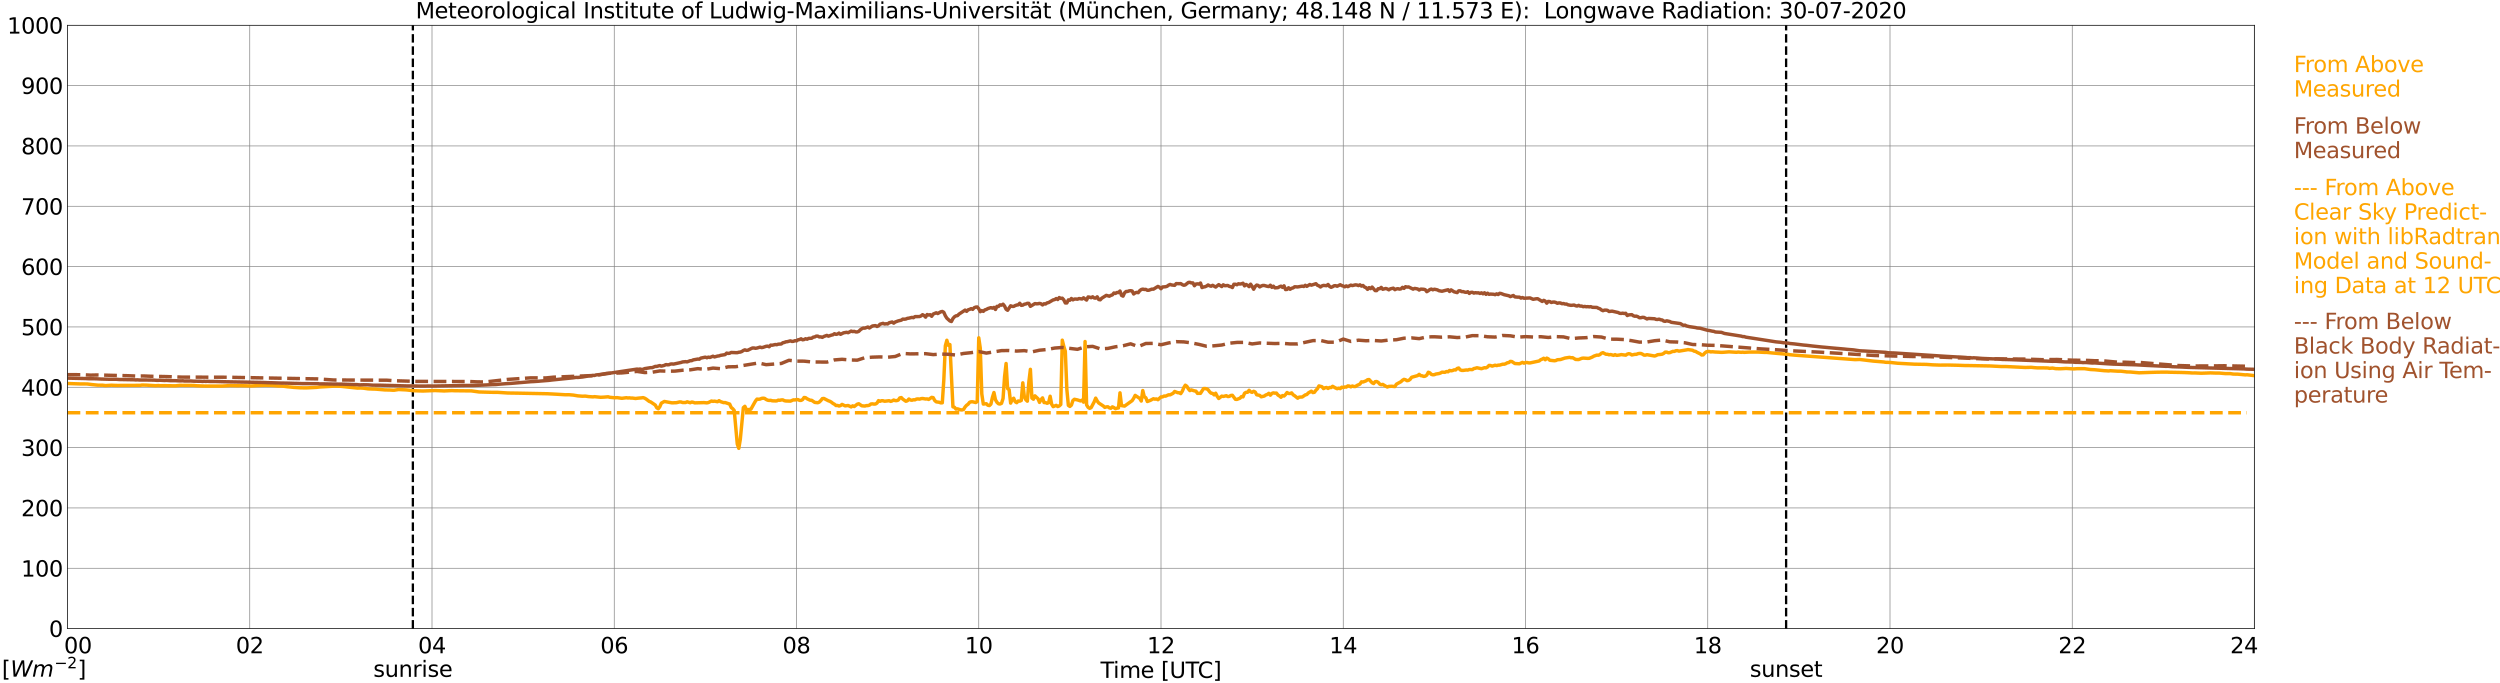 <?xml version="1.0" encoding="utf-8" standalone="no"?>
<!DOCTYPE svg PUBLIC "-//W3C//DTD SVG 1.1//EN"
  "http://www.w3.org/Graphics/SVG/1.1/DTD/svg11.dtd">
<svg xmlns:xlink="http://www.w3.org/1999/xlink" width="1085.4pt" height="296.64pt" viewBox="0 0 1085.4 296.64" xmlns="http://www.w3.org/2000/svg" version="1.1">
 <defs>
  <style type="text/css">*{stroke-linejoin: round; stroke-linecap: butt}</style>
 </defs>
 <g id="figure_1">
  <g id="patch_1">
   <path d="M 0 296.64 
L 1085.4 296.64 
L 1085.4 0 
L 0 0 
z
" style="fill: #ffffff"/>
  </g>
  <g id="axes_1">
   <g id="patch_2">
    <path d="M 29.306 272.909 
L 978.814 272.909 
L 978.814 10.976 
L 29.306 10.976 
z
" style="fill: #ffffff"/>
   </g>
   <g id="patch_3">
    <path d="M 978.814 272.909 
L 978.814 272.909 
L 978.814 10.976 
L 978.814 10.976 
z
" clip-path="url(#p5442bdf46e)" style="fill: #d3d3d3; opacity: 0.25; stroke: #d3d3d3; stroke-linejoin: miter"/>
   </g>
   <g id="matplotlib.axis_1">
    <g id="xtick_1">
     <g id="line2d_1">
      <path d="M 29.306 272.909 
L 29.306 10.976 
" clip-path="url(#p5442bdf46e)" style="fill: none; stroke: #808080; stroke-width: 0.3; stroke-linecap: square"/>
     </g>
     <g id="line2d_2"/>
     <g id="text_1">
      <!--    00 -->
      <g transform="translate(18.733 283.627) scale(0.095 -0.095)">
       <defs>
        <path id="DejaVuSans-20" transform="scale(0.016)"/>
        <path id="DejaVuSans-30" d="M 2034 4250 
Q 1547 4250 1301 3770 
Q 1056 3291 1056 2328 
Q 1056 1369 1301 889 
Q 1547 409 2034 409 
Q 2525 409 2770 889 
Q 3016 1369 3016 2328 
Q 3016 3291 2770 3770 
Q 2525 4250 2034 4250 
z
M 2034 4750 
Q 2819 4750 3233 4129 
Q 3647 3509 3647 2328 
Q 3647 1150 3233 529 
Q 2819 -91 2034 -91 
Q 1250 -91 836 529 
Q 422 1150 422 2328 
Q 422 3509 836 4129 
Q 1250 4750 2034 4750 
z
" transform="scale(0.016)"/>
       </defs>
       <use xlink:href="#DejaVuSans-20"/>
       <use xlink:href="#DejaVuSans-20" transform="translate(31.787 0)"/>
       <use xlink:href="#DejaVuSans-20" transform="translate(63.574 0)"/>
       <use xlink:href="#DejaVuSans-30" transform="translate(95.361 0)"/>
       <use xlink:href="#DejaVuSans-30" transform="translate(158.984 0)"/>
      </g>
     </g>
    </g>
    <g id="xtick_2">
     <g id="line2d_3">
      <path d="M 108.431 272.909 
L 108.431 10.976 
" clip-path="url(#p5442bdf46e)" style="fill: none; stroke: #808080; stroke-width: 0.3; stroke-linecap: square"/>
     </g>
     <g id="line2d_4"/>
     <g id="text_2">
      <!-- 02 -->
      <g transform="translate(102.387 283.627) scale(0.095 -0.095)">
       <defs>
        <path id="DejaVuSans-32" d="M 1228 531 
L 3431 531 
L 3431 0 
L 469 0 
L 469 531 
Q 828 903 1448 1529 
Q 2069 2156 2228 2338 
Q 2531 2678 2651 2914 
Q 2772 3150 2772 3378 
Q 2772 3750 2511 3984 
Q 2250 4219 1831 4219 
Q 1534 4219 1204 4116 
Q 875 4013 500 3803 
L 500 4441 
Q 881 4594 1212 4672 
Q 1544 4750 1819 4750 
Q 2544 4750 2975 4387 
Q 3406 4025 3406 3419 
Q 3406 3131 3298 2873 
Q 3191 2616 2906 2266 
Q 2828 2175 2409 1742 
Q 1991 1309 1228 531 
z
" transform="scale(0.016)"/>
       </defs>
       <use xlink:href="#DejaVuSans-30"/>
       <use xlink:href="#DejaVuSans-32" transform="translate(63.623 0)"/>
      </g>
     </g>
    </g>
    <g id="xtick_3">
     <g id="line2d_5">
      <path d="M 187.557 272.909 
L 187.557 10.976 
" clip-path="url(#p5442bdf46e)" style="fill: none; stroke: #808080; stroke-width: 0.3; stroke-linecap: square"/>
     </g>
     <g id="line2d_6"/>
     <g id="text_3">
      <!-- 04 -->
      <g transform="translate(181.513 283.627) scale(0.095 -0.095)">
       <defs>
        <path id="DejaVuSans-34" d="M 2419 4116 
L 825 1625 
L 2419 1625 
L 2419 4116 
z
M 2253 4666 
L 3047 4666 
L 3047 1625 
L 3713 1625 
L 3713 1100 
L 3047 1100 
L 3047 0 
L 2419 0 
L 2419 1100 
L 313 1100 
L 313 1709 
L 2253 4666 
z
" transform="scale(0.016)"/>
       </defs>
       <use xlink:href="#DejaVuSans-30"/>
       <use xlink:href="#DejaVuSans-34" transform="translate(63.623 0)"/>
      </g>
     </g>
    </g>
    <g id="xtick_4">
     <g id="line2d_7">
      <path d="M 266.683 272.909 
L 266.683 10.976 
" clip-path="url(#p5442bdf46e)" style="fill: none; stroke: #808080; stroke-width: 0.3; stroke-linecap: square"/>
     </g>
     <g id="line2d_8"/>
     <g id="text_4">
      <!-- 06 -->
      <g transform="translate(260.638 283.627) scale(0.095 -0.095)">
       <defs>
        <path id="DejaVuSans-36" d="M 2113 2584 
Q 1688 2584 1439 2293 
Q 1191 2003 1191 1497 
Q 1191 994 1439 701 
Q 1688 409 2113 409 
Q 2538 409 2786 701 
Q 3034 994 3034 1497 
Q 3034 2003 2786 2293 
Q 2538 2584 2113 2584 
z
M 3366 4563 
L 3366 3988 
Q 3128 4100 2886 4159 
Q 2644 4219 2406 4219 
Q 1781 4219 1451 3797 
Q 1122 3375 1075 2522 
Q 1259 2794 1537 2939 
Q 1816 3084 2150 3084 
Q 2853 3084 3261 2657 
Q 3669 2231 3669 1497 
Q 3669 778 3244 343 
Q 2819 -91 2113 -91 
Q 1303 -91 875 529 
Q 447 1150 447 2328 
Q 447 3434 972 4092 
Q 1497 4750 2381 4750 
Q 2619 4750 2861 4703 
Q 3103 4656 3366 4563 
z
" transform="scale(0.016)"/>
       </defs>
       <use xlink:href="#DejaVuSans-30"/>
       <use xlink:href="#DejaVuSans-36" transform="translate(63.623 0)"/>
      </g>
     </g>
    </g>
    <g id="xtick_5">
     <g id="line2d_9">
      <path d="M 345.808 272.909 
L 345.808 10.976 
" clip-path="url(#p5442bdf46e)" style="fill: none; stroke: #808080; stroke-width: 0.3; stroke-linecap: square"/>
     </g>
     <g id="line2d_10"/>
     <g id="text_5">
      <!-- 08 -->
      <g transform="translate(339.764 283.627) scale(0.095 -0.095)">
       <defs>
        <path id="DejaVuSans-38" d="M 2034 2216 
Q 1584 2216 1326 1975 
Q 1069 1734 1069 1313 
Q 1069 891 1326 650 
Q 1584 409 2034 409 
Q 2484 409 2743 651 
Q 3003 894 3003 1313 
Q 3003 1734 2745 1975 
Q 2488 2216 2034 2216 
z
M 1403 2484 
Q 997 2584 770 2862 
Q 544 3141 544 3541 
Q 544 4100 942 4425 
Q 1341 4750 2034 4750 
Q 2731 4750 3128 4425 
Q 3525 4100 3525 3541 
Q 3525 3141 3298 2862 
Q 3072 2584 2669 2484 
Q 3125 2378 3379 2068 
Q 3634 1759 3634 1313 
Q 3634 634 3220 271 
Q 2806 -91 2034 -91 
Q 1263 -91 848 271 
Q 434 634 434 1313 
Q 434 1759 690 2068 
Q 947 2378 1403 2484 
z
M 1172 3481 
Q 1172 3119 1398 2916 
Q 1625 2713 2034 2713 
Q 2441 2713 2670 2916 
Q 2900 3119 2900 3481 
Q 2900 3844 2670 4047 
Q 2441 4250 2034 4250 
Q 1625 4250 1398 4047 
Q 1172 3844 1172 3481 
z
" transform="scale(0.016)"/>
       </defs>
       <use xlink:href="#DejaVuSans-30"/>
       <use xlink:href="#DejaVuSans-38" transform="translate(63.623 0)"/>
      </g>
     </g>
    </g>
    <g id="xtick_6">
     <g id="line2d_11">
      <path d="M 424.934 272.909 
L 424.934 10.976 
" clip-path="url(#p5442bdf46e)" style="fill: none; stroke: #808080; stroke-width: 0.3; stroke-linecap: square"/>
     </g>
     <g id="line2d_12"/>
     <g id="text_6">
      <!-- 10 -->
      <g transform="translate(418.89 283.627) scale(0.095 -0.095)">
       <defs>
        <path id="DejaVuSans-31" d="M 794 531 
L 1825 531 
L 1825 4091 
L 703 3866 
L 703 4441 
L 1819 4666 
L 2450 4666 
L 2450 531 
L 3481 531 
L 3481 0 
L 794 0 
L 794 531 
z
" transform="scale(0.016)"/>
       </defs>
       <use xlink:href="#DejaVuSans-31"/>
       <use xlink:href="#DejaVuSans-30" transform="translate(63.623 0)"/>
      </g>
     </g>
    </g>
    <g id="xtick_7">
     <g id="line2d_13">
      <path d="M 504.06 272.909 
L 504.06 10.976 
" clip-path="url(#p5442bdf46e)" style="fill: none; stroke: #808080; stroke-width: 0.3; stroke-linecap: square"/>
     </g>
     <g id="line2d_14"/>
     <g id="text_7">
      <!-- 12 -->
      <g transform="translate(498.015 283.627) scale(0.095 -0.095)">
       <use xlink:href="#DejaVuSans-31"/>
       <use xlink:href="#DejaVuSans-32" transform="translate(63.623 0)"/>
      </g>
     </g>
    </g>
    <g id="xtick_8">
     <g id="line2d_15">
      <path d="M 583.185 272.909 
L 583.185 10.976 
" clip-path="url(#p5442bdf46e)" style="fill: none; stroke: #808080; stroke-width: 0.3; stroke-linecap: square"/>
     </g>
     <g id="line2d_16"/>
     <g id="text_8">
      <!-- 14 -->
      <g transform="translate(577.141 283.627) scale(0.095 -0.095)">
       <use xlink:href="#DejaVuSans-31"/>
       <use xlink:href="#DejaVuSans-34" transform="translate(63.623 0)"/>
      </g>
     </g>
    </g>
    <g id="xtick_9">
     <g id="line2d_17">
      <path d="M 662.311 272.909 
L 662.311 10.976 
" clip-path="url(#p5442bdf46e)" style="fill: none; stroke: #808080; stroke-width: 0.3; stroke-linecap: square"/>
     </g>
     <g id="line2d_18"/>
     <g id="text_9">
      <!-- 16 -->
      <g transform="translate(656.267 283.627) scale(0.095 -0.095)">
       <use xlink:href="#DejaVuSans-31"/>
       <use xlink:href="#DejaVuSans-36" transform="translate(63.623 0)"/>
      </g>
     </g>
    </g>
    <g id="xtick_10">
     <g id="line2d_19">
      <path d="M 741.437 272.909 
L 741.437 10.976 
" clip-path="url(#p5442bdf46e)" style="fill: none; stroke: #808080; stroke-width: 0.3; stroke-linecap: square"/>
     </g>
     <g id="line2d_20"/>
     <g id="text_10">
      <!-- 18 -->
      <g transform="translate(735.392 283.627) scale(0.095 -0.095)">
       <use xlink:href="#DejaVuSans-31"/>
       <use xlink:href="#DejaVuSans-38" transform="translate(63.623 0)"/>
      </g>
     </g>
    </g>
    <g id="xtick_11">
     <g id="line2d_21">
      <path d="M 820.562 272.909 
L 820.562 10.976 
" clip-path="url(#p5442bdf46e)" style="fill: none; stroke: #808080; stroke-width: 0.3; stroke-linecap: square"/>
     </g>
     <g id="line2d_22"/>
     <g id="text_11">
      <!-- 20 -->
      <g transform="translate(814.518 283.627) scale(0.095 -0.095)">
       <use xlink:href="#DejaVuSans-32"/>
       <use xlink:href="#DejaVuSans-30" transform="translate(63.623 0)"/>
      </g>
     </g>
    </g>
    <g id="xtick_12">
     <g id="line2d_23">
      <path d="M 899.688 272.909 
L 899.688 10.976 
" clip-path="url(#p5442bdf46e)" style="fill: none; stroke: #808080; stroke-width: 0.3; stroke-linecap: square"/>
     </g>
     <g id="line2d_24"/>
     <g id="text_12">
      <!-- 22 -->
      <g transform="translate(893.644 283.627) scale(0.095 -0.095)">
       <use xlink:href="#DejaVuSans-32"/>
       <use xlink:href="#DejaVuSans-32" transform="translate(63.623 0)"/>
      </g>
     </g>
    </g>
    <g id="xtick_13">
     <g id="line2d_25">
      <path d="M 978.814 272.909 
L 978.814 10.976 
" clip-path="url(#p5442bdf46e)" style="fill: none; stroke: #808080; stroke-width: 0.3; stroke-linecap: square"/>
     </g>
     <g id="line2d_26"/>
     <g id="text_13">
      <!-- 24    -->
      <g transform="translate(968.241 283.627) scale(0.095 -0.095)">
       <use xlink:href="#DejaVuSans-32"/>
       <use xlink:href="#DejaVuSans-34" transform="translate(63.623 0)"/>
       <use xlink:href="#DejaVuSans-20" transform="translate(127.246 0)"/>
       <use xlink:href="#DejaVuSans-20" transform="translate(159.033 0)"/>
       <use xlink:href="#DejaVuSans-20" transform="translate(190.82 0)"/>
      </g>
     </g>
    </g>
    <g id="text_14">
     <!-- Time [UTC] -->
     <g transform="translate(477.806 294.322) scale(0.095 -0.095)">
      <defs>
       <path id="DejaVuSans-54" d="M -19 4666 
L 3928 4666 
L 3928 4134 
L 2272 4134 
L 2272 0 
L 1638 0 
L 1638 4134 
L -19 4134 
L -19 4666 
z
" transform="scale(0.016)"/>
       <path id="DejaVuSans-69" d="M 603 3500 
L 1178 3500 
L 1178 0 
L 603 0 
L 603 3500 
z
M 603 4863 
L 1178 4863 
L 1178 4134 
L 603 4134 
L 603 4863 
z
" transform="scale(0.016)"/>
       <path id="DejaVuSans-6d" d="M 3328 2828 
Q 3544 3216 3844 3400 
Q 4144 3584 4550 3584 
Q 5097 3584 5394 3201 
Q 5691 2819 5691 2113 
L 5691 0 
L 5113 0 
L 5113 2094 
Q 5113 2597 4934 2840 
Q 4756 3084 4391 3084 
Q 3944 3084 3684 2787 
Q 3425 2491 3425 1978 
L 3425 0 
L 2847 0 
L 2847 2094 
Q 2847 2600 2669 2842 
Q 2491 3084 2119 3084 
Q 1678 3084 1418 2786 
Q 1159 2488 1159 1978 
L 1159 0 
L 581 0 
L 581 3500 
L 1159 3500 
L 1159 2956 
Q 1356 3278 1631 3431 
Q 1906 3584 2284 3584 
Q 2666 3584 2933 3390 
Q 3200 3197 3328 2828 
z
" transform="scale(0.016)"/>
       <path id="DejaVuSans-65" d="M 3597 1894 
L 3597 1613 
L 953 1613 
Q 991 1019 1311 708 
Q 1631 397 2203 397 
Q 2534 397 2845 478 
Q 3156 559 3463 722 
L 3463 178 
Q 3153 47 2828 -22 
Q 2503 -91 2169 -91 
Q 1331 -91 842 396 
Q 353 884 353 1716 
Q 353 2575 817 3079 
Q 1281 3584 2069 3584 
Q 2775 3584 3186 3129 
Q 3597 2675 3597 1894 
z
M 3022 2063 
Q 3016 2534 2758 2815 
Q 2500 3097 2075 3097 
Q 1594 3097 1305 2825 
Q 1016 2553 972 2059 
L 3022 2063 
z
" transform="scale(0.016)"/>
       <path id="DejaVuSans-5b" d="M 550 4863 
L 1875 4863 
L 1875 4416 
L 1125 4416 
L 1125 -397 
L 1875 -397 
L 1875 -844 
L 550 -844 
L 550 4863 
z
" transform="scale(0.016)"/>
       <path id="DejaVuSans-55" d="M 556 4666 
L 1191 4666 
L 1191 1831 
Q 1191 1081 1462 751 
Q 1734 422 2344 422 
Q 2950 422 3222 751 
Q 3494 1081 3494 1831 
L 3494 4666 
L 4128 4666 
L 4128 1753 
Q 4128 841 3676 375 
Q 3225 -91 2344 -91 
Q 1459 -91 1007 375 
Q 556 841 556 1753 
L 556 4666 
z
" transform="scale(0.016)"/>
       <path id="DejaVuSans-43" d="M 4122 4306 
L 4122 3641 
Q 3803 3938 3442 4084 
Q 3081 4231 2675 4231 
Q 1875 4231 1450 3742 
Q 1025 3253 1025 2328 
Q 1025 1406 1450 917 
Q 1875 428 2675 428 
Q 3081 428 3442 575 
Q 3803 722 4122 1019 
L 4122 359 
Q 3791 134 3420 21 
Q 3050 -91 2638 -91 
Q 1578 -91 968 557 
Q 359 1206 359 2328 
Q 359 3453 968 4101 
Q 1578 4750 2638 4750 
Q 3056 4750 3426 4639 
Q 3797 4528 4122 4306 
z
" transform="scale(0.016)"/>
       <path id="DejaVuSans-5d" d="M 1947 4863 
L 1947 -844 
L 622 -844 
L 622 -397 
L 1369 -397 
L 1369 4416 
L 622 4416 
L 622 4863 
L 1947 4863 
z
" transform="scale(0.016)"/>
      </defs>
      <use xlink:href="#DejaVuSans-54"/>
      <use xlink:href="#DejaVuSans-69" transform="translate(57.959 0)"/>
      <use xlink:href="#DejaVuSans-6d" transform="translate(85.742 0)"/>
      <use xlink:href="#DejaVuSans-65" transform="translate(183.154 0)"/>
      <use xlink:href="#DejaVuSans-20" transform="translate(244.678 0)"/>
      <use xlink:href="#DejaVuSans-5b" transform="translate(276.465 0)"/>
      <use xlink:href="#DejaVuSans-55" transform="translate(315.479 0)"/>
      <use xlink:href="#DejaVuSans-54" transform="translate(388.672 0)"/>
      <use xlink:href="#DejaVuSans-43" transform="translate(443.881 0)"/>
      <use xlink:href="#DejaVuSans-5d" transform="translate(513.705 0)"/>
     </g>
    </g>
   </g>
   <g id="matplotlib.axis_2">
    <g id="ytick_1">
     <g id="line2d_27">
      <path d="M 29.306 272.909 
L 978.814 272.909 
" clip-path="url(#p5442bdf46e)" style="fill: none; stroke: #808080; stroke-width: 0.3; stroke-linecap: square"/>
     </g>
     <g id="line2d_28"/>
     <g id="text_15">
      <!-- 0 -->
      <g transform="translate(21.261 276.518) scale(0.095 -0.095)">
       <use xlink:href="#DejaVuSans-30"/>
      </g>
     </g>
    </g>
    <g id="ytick_2">
     <g id="line2d_29">
      <path d="M 29.306 246.715 
L 978.814 246.715 
" clip-path="url(#p5442bdf46e)" style="fill: none; stroke: #808080; stroke-width: 0.3; stroke-linecap: square"/>
     </g>
     <g id="line2d_30"/>
     <g id="text_16">
      <!-- 100 -->
      <g transform="translate(9.173 250.325) scale(0.095 -0.095)">
       <use xlink:href="#DejaVuSans-31"/>
       <use xlink:href="#DejaVuSans-30" transform="translate(63.623 0)"/>
       <use xlink:href="#DejaVuSans-30" transform="translate(127.246 0)"/>
      </g>
     </g>
    </g>
    <g id="ytick_3">
     <g id="line2d_31">
      <path d="M 29.306 220.522 
L 978.814 220.522 
" clip-path="url(#p5442bdf46e)" style="fill: none; stroke: #808080; stroke-width: 0.3; stroke-linecap: square"/>
     </g>
     <g id="line2d_32"/>
     <g id="text_17">
      <!-- 200 -->
      <g transform="translate(9.173 224.131) scale(0.095 -0.095)">
       <use xlink:href="#DejaVuSans-32"/>
       <use xlink:href="#DejaVuSans-30" transform="translate(63.623 0)"/>
       <use xlink:href="#DejaVuSans-30" transform="translate(127.246 0)"/>
      </g>
     </g>
    </g>
    <g id="ytick_4">
     <g id="line2d_33">
      <path d="M 29.306 194.329 
L 978.814 194.329 
" clip-path="url(#p5442bdf46e)" style="fill: none; stroke: #808080; stroke-width: 0.3; stroke-linecap: square"/>
     </g>
     <g id="line2d_34"/>
     <g id="text_18">
      <!-- 300 -->
      <g transform="translate(9.173 197.938) scale(0.095 -0.095)">
       <defs>
        <path id="DejaVuSans-33" d="M 2597 2516 
Q 3050 2419 3304 2112 
Q 3559 1806 3559 1356 
Q 3559 666 3084 287 
Q 2609 -91 1734 -91 
Q 1441 -91 1130 -33 
Q 819 25 488 141 
L 488 750 
Q 750 597 1062 519 
Q 1375 441 1716 441 
Q 2309 441 2620 675 
Q 2931 909 2931 1356 
Q 2931 1769 2642 2001 
Q 2353 2234 1838 2234 
L 1294 2234 
L 1294 2753 
L 1863 2753 
Q 2328 2753 2575 2939 
Q 2822 3125 2822 3475 
Q 2822 3834 2567 4026 
Q 2313 4219 1838 4219 
Q 1578 4219 1281 4162 
Q 984 4106 628 3988 
L 628 4550 
Q 988 4650 1302 4700 
Q 1616 4750 1894 4750 
Q 2613 4750 3031 4423 
Q 3450 4097 3450 3541 
Q 3450 3153 3228 2886 
Q 3006 2619 2597 2516 
z
" transform="scale(0.016)"/>
       </defs>
       <use xlink:href="#DejaVuSans-33"/>
       <use xlink:href="#DejaVuSans-30" transform="translate(63.623 0)"/>
       <use xlink:href="#DejaVuSans-30" transform="translate(127.246 0)"/>
      </g>
     </g>
    </g>
    <g id="ytick_5">
     <g id="line2d_35">
      <path d="M 29.306 168.136 
L 978.814 168.136 
" clip-path="url(#p5442bdf46e)" style="fill: none; stroke: #808080; stroke-width: 0.3; stroke-linecap: square"/>
     </g>
     <g id="line2d_36"/>
     <g id="text_19">
      <!-- 400 -->
      <g transform="translate(9.173 171.745) scale(0.095 -0.095)">
       <use xlink:href="#DejaVuSans-34"/>
       <use xlink:href="#DejaVuSans-30" transform="translate(63.623 0)"/>
       <use xlink:href="#DejaVuSans-30" transform="translate(127.246 0)"/>
      </g>
     </g>
    </g>
    <g id="ytick_6">
     <g id="line2d_37">
      <path d="M 29.306 141.942 
L 978.814 141.942 
" clip-path="url(#p5442bdf46e)" style="fill: none; stroke: #808080; stroke-width: 0.3; stroke-linecap: square"/>
     </g>
     <g id="line2d_38"/>
     <g id="text_20">
      <!-- 500 -->
      <g transform="translate(9.173 145.551) scale(0.095 -0.095)">
       <defs>
        <path id="DejaVuSans-35" d="M 691 4666 
L 3169 4666 
L 3169 4134 
L 1269 4134 
L 1269 2991 
Q 1406 3038 1543 3061 
Q 1681 3084 1819 3084 
Q 2600 3084 3056 2656 
Q 3513 2228 3513 1497 
Q 3513 744 3044 326 
Q 2575 -91 1722 -91 
Q 1428 -91 1123 -41 
Q 819 9 494 109 
L 494 744 
Q 775 591 1075 516 
Q 1375 441 1709 441 
Q 2250 441 2565 725 
Q 2881 1009 2881 1497 
Q 2881 1984 2565 2268 
Q 2250 2553 1709 2553 
Q 1456 2553 1204 2497 
Q 953 2441 691 2322 
L 691 4666 
z
" transform="scale(0.016)"/>
       </defs>
       <use xlink:href="#DejaVuSans-35"/>
       <use xlink:href="#DejaVuSans-30" transform="translate(63.623 0)"/>
       <use xlink:href="#DejaVuSans-30" transform="translate(127.246 0)"/>
      </g>
     </g>
    </g>
    <g id="ytick_7">
     <g id="line2d_39">
      <path d="M 29.306 115.749 
L 978.814 115.749 
" clip-path="url(#p5442bdf46e)" style="fill: none; stroke: #808080; stroke-width: 0.3; stroke-linecap: square"/>
     </g>
     <g id="line2d_40"/>
     <g id="text_21">
      <!-- 600 -->
      <g transform="translate(9.173 119.358) scale(0.095 -0.095)">
       <use xlink:href="#DejaVuSans-36"/>
       <use xlink:href="#DejaVuSans-30" transform="translate(63.623 0)"/>
       <use xlink:href="#DejaVuSans-30" transform="translate(127.246 0)"/>
      </g>
     </g>
    </g>
    <g id="ytick_8">
     <g id="line2d_41">
      <path d="M 29.306 89.556 
L 978.814 89.556 
" clip-path="url(#p5442bdf46e)" style="fill: none; stroke: #808080; stroke-width: 0.3; stroke-linecap: square"/>
     </g>
     <g id="line2d_42"/>
     <g id="text_22">
      <!-- 700 -->
      <g transform="translate(9.173 93.165) scale(0.095 -0.095)">
       <defs>
        <path id="DejaVuSans-37" d="M 525 4666 
L 3525 4666 
L 3525 4397 
L 1831 0 
L 1172 0 
L 2766 4134 
L 525 4134 
L 525 4666 
z
" transform="scale(0.016)"/>
       </defs>
       <use xlink:href="#DejaVuSans-37"/>
       <use xlink:href="#DejaVuSans-30" transform="translate(63.623 0)"/>
       <use xlink:href="#DejaVuSans-30" transform="translate(127.246 0)"/>
      </g>
     </g>
    </g>
    <g id="ytick_9">
     <g id="line2d_43">
      <path d="M 29.306 63.362 
L 978.814 63.362 
" clip-path="url(#p5442bdf46e)" style="fill: none; stroke: #808080; stroke-width: 0.3; stroke-linecap: square"/>
     </g>
     <g id="line2d_44"/>
     <g id="text_23">
      <!-- 800 -->
      <g transform="translate(9.173 66.972) scale(0.095 -0.095)">
       <use xlink:href="#DejaVuSans-38"/>
       <use xlink:href="#DejaVuSans-30" transform="translate(63.623 0)"/>
       <use xlink:href="#DejaVuSans-30" transform="translate(127.246 0)"/>
      </g>
     </g>
    </g>
    <g id="ytick_10">
     <g id="line2d_45">
      <path d="M 29.306 37.169 
L 978.814 37.169 
" clip-path="url(#p5442bdf46e)" style="fill: none; stroke: #808080; stroke-width: 0.3; stroke-linecap: square"/>
     </g>
     <g id="line2d_46"/>
     <g id="text_24">
      <!-- 900 -->
      <g transform="translate(9.173 40.778) scale(0.095 -0.095)">
       <defs>
        <path id="DejaVuSans-39" d="M 703 97 
L 703 672 
Q 941 559 1184 500 
Q 1428 441 1663 441 
Q 2288 441 2617 861 
Q 2947 1281 2994 2138 
Q 2813 1869 2534 1725 
Q 2256 1581 1919 1581 
Q 1219 1581 811 2004 
Q 403 2428 403 3163 
Q 403 3881 828 4315 
Q 1253 4750 1959 4750 
Q 2769 4750 3195 4129 
Q 3622 3509 3622 2328 
Q 3622 1225 3098 567 
Q 2575 -91 1691 -91 
Q 1453 -91 1209 -44 
Q 966 3 703 97 
z
M 1959 2075 
Q 2384 2075 2632 2365 
Q 2881 2656 2881 3163 
Q 2881 3666 2632 3958 
Q 2384 4250 1959 4250 
Q 1534 4250 1286 3958 
Q 1038 3666 1038 3163 
Q 1038 2656 1286 2365 
Q 1534 2075 1959 2075 
z
" transform="scale(0.016)"/>
       </defs>
       <use xlink:href="#DejaVuSans-39"/>
       <use xlink:href="#DejaVuSans-30" transform="translate(63.623 0)"/>
       <use xlink:href="#DejaVuSans-30" transform="translate(127.246 0)"/>
      </g>
     </g>
    </g>
    <g id="ytick_11">
     <g id="line2d_47">
      <path d="M 29.306 10.976 
L 978.814 10.976 
" clip-path="url(#p5442bdf46e)" style="fill: none; stroke: #808080; stroke-width: 0.3; stroke-linecap: square"/>
     </g>
     <g id="line2d_48"/>
     <g id="text_25">
      <!-- 1000 -->
      <g transform="translate(3.128 14.585) scale(0.095 -0.095)">
       <use xlink:href="#DejaVuSans-31"/>
       <use xlink:href="#DejaVuSans-30" transform="translate(63.623 0)"/>
       <use xlink:href="#DejaVuSans-30" transform="translate(127.246 0)"/>
       <use xlink:href="#DejaVuSans-30" transform="translate(190.869 0)"/>
      </g>
     </g>
    </g>
   </g>
   <g id="line2d_49">
    <path d="M 179.249 272.909 
L 179.249 10.976 
" clip-path="url(#p5442bdf46e)" style="fill: none; stroke-dasharray: 3.7,1.6; stroke-dashoffset: 0; stroke: #000000"/>
   </g>
   <g id="line2d_50">
    <path d="M 775.461 272.909 
L 775.461 10.976 
" clip-path="url(#p5442bdf46e)" style="fill: none; stroke-dasharray: 3.7,1.6; stroke-dashoffset: 0; stroke: #000000"/>
   </g>
   <g id="line2d_51">
    <path d="M 29.306 166.498 
L 31.943 166.593 
L 34.581 166.679 
L 37.878 166.708 
L 39.856 166.957 
L 42.493 167.224 
L 44.472 167.229 
L 45.79 167.4 
L 48.428 167.245 
L 49.747 167.313 
L 51.065 167.345 
L 53.703 167.321 
L 60.956 167.303 
L 61.615 167.169 
L 63.594 167.216 
L 67.55 167.447 
L 68.869 167.376 
L 69.528 167.452 
L 70.847 167.431 
L 76.122 167.504 
L 78.1 167.303 
L 84.034 167.342 
L 85.353 167.475 
L 86.672 167.53 
L 87.991 167.591 
L 89.309 167.606 
L 96.563 167.606 
L 99.86 167.394 
L 103.156 167.478 
L 104.475 167.439 
L 109.091 167.567 
L 111.728 167.397 
L 115.025 167.3 
L 118.322 167.347 
L 120.96 167.588 
L 122.278 167.58 
L 124.916 167.926 
L 126.235 168.044 
L 127.553 168.188 
L 130.191 168.366 
L 132.169 168.395 
L 133.488 168.384 
L 135.466 168.282 
L 137.444 168.18 
L 138.763 168.02 
L 145.357 167.633 
L 147.994 167.727 
L 155.247 168.505 
L 156.566 168.458 
L 157.885 168.542 
L 159.863 168.832 
L 161.841 168.911 
L 163.16 168.945 
L 167.116 169.291 
L 169.094 169.327 
L 170.413 169.411 
L 171.073 169.427 
L 173.051 169.115 
L 176.348 169.28 
L 179.645 169.634 
L 183.601 169.765 
L 188.876 169.555 
L 192.832 169.731 
L 196.129 169.579 
L 197.448 169.636 
L 204.701 169.718 
L 207.998 170.173 
L 213.273 170.323 
L 215.91 170.328 
L 220.526 170.627 
L 224.482 170.682 
L 237.67 170.949 
L 241.626 171.156 
L 245.583 171.394 
L 246.901 171.363 
L 248.88 171.533 
L 250.858 171.865 
L 252.836 172.017 
L 254.155 171.975 
L 255.473 172.177 
L 257.451 172.311 
L 258.111 172.219 
L 260.748 172.484 
L 262.067 172.426 
L 263.386 172.321 
L 264.045 172.266 
L 264.705 172.484 
L 266.683 172.685 
L 268.002 172.649 
L 269.98 172.932 
L 271.958 172.675 
L 272.617 172.793 
L 273.277 172.727 
L 273.936 172.84 
L 274.595 172.822 
L 275.914 173.005 
L 277.233 172.848 
L 278.552 172.735 
L 279.211 172.63 
L 279.87 172.871 
L 280.53 173.254 
L 281.849 174.262 
L 282.508 174.511 
L 284.486 175.849 
L 285.145 177.036 
L 285.805 177.466 
L 286.464 176.583 
L 287.124 175.03 
L 288.442 174.301 
L 291.739 174.901 
L 293.717 174.825 
L 295.036 174.498 
L 295.696 174.527 
L 296.355 174.76 
L 297.674 174.76 
L 298.333 174.443 
L 299.652 174.854 
L 300.311 174.542 
L 300.971 174.666 
L 301.63 174.909 
L 305.586 174.794 
L 306.905 174.907 
L 307.564 174.77 
L 308.883 174.105 
L 309.543 174.252 
L 310.202 174.165 
L 311.521 174.414 
L 312.18 173.958 
L 312.839 174.375 
L 314.158 174.81 
L 314.818 174.77 
L 316.796 175.43 
L 317.455 176.9 
L 318.114 177.439 
L 318.774 178.215 
L 320.093 192.783 
L 320.752 194.648 
L 321.411 190.759 
L 322.73 176.984 
L 323.39 176.405 
L 324.049 177.827 
L 324.708 177.882 
L 326.027 177.636 
L 327.346 175.26 
L 328.005 174.108 
L 328.665 173.275 
L 329.324 173.345 
L 329.983 173.264 
L 330.643 172.973 
L 331.302 172.879 
L 331.961 172.96 
L 332.621 173.429 
L 333.28 173.741 
L 333.94 173.859 
L 334.599 173.806 
L 335.258 174.011 
L 336.577 174.063 
L 337.236 174.047 
L 337.896 173.717 
L 338.555 173.793 
L 339.215 173.626 
L 339.874 173.613 
L 340.533 173.964 
L 341.193 174.087 
L 343.171 174.155 
L 344.49 173.602 
L 345.149 173.644 
L 345.808 173.497 
L 346.468 173.497 
L 347.127 173.825 
L 347.787 173.846 
L 348.446 173.495 
L 349.105 172.57 
L 349.765 172.664 
L 350.424 173.146 
L 351.743 173.757 
L 352.402 173.799 
L 353.721 174.702 
L 355.04 174.846 
L 355.699 174.563 
L 356.359 173.916 
L 357.018 173.068 
L 357.677 172.979 
L 359.655 174.003 
L 360.315 174.228 
L 360.974 174.618 
L 361.634 175.155 
L 362.293 175.504 
L 362.952 176.067 
L 363.612 176.022 
L 364.271 176.282 
L 364.93 176.072 
L 365.59 175.574 
L 366.909 176.216 
L 368.227 176.054 
L 369.546 176.672 
L 370.206 176.195 
L 370.865 176.504 
L 372.184 175.488 
L 372.843 175.297 
L 374.162 176.182 
L 375.481 176.29 
L 376.14 176.106 
L 376.799 176.085 
L 377.459 175.918 
L 378.118 175.391 
L 378.777 175.347 
L 379.437 175.441 
L 380.096 175.407 
L 380.756 175.001 
L 381.415 173.935 
L 382.074 174.231 
L 382.734 173.971 
L 383.393 173.995 
L 384.053 174.207 
L 386.031 173.969 
L 386.69 174.26 
L 387.349 174.058 
L 388.009 173.681 
L 388.668 173.932 
L 389.328 173.93 
L 389.987 173.709 
L 390.646 172.772 
L 391.306 172.612 
L 391.965 173.288 
L 393.284 174.205 
L 393.943 174.005 
L 394.603 173.241 
L 395.262 173.66 
L 395.921 173.772 
L 396.581 173.558 
L 397.24 173.605 
L 397.899 173.259 
L 398.559 173.196 
L 399.218 173.296 
L 399.878 173.081 
L 400.537 173.008 
L 401.856 173.228 
L 402.515 173.188 
L 403.175 173.419 
L 404.493 172.526 
L 405.153 172.638 
L 405.812 173.864 
L 406.471 174.461 
L 407.79 174.652 
L 408.45 174.917 
L 409.109 174.87 
L 409.768 164.916 
L 410.428 150.112 
L 411.087 147.736 
L 411.746 149.931 
L 412.406 149.604 
L 413.725 176.627 
L 414.384 176.806 
L 415.043 177.607 
L 415.703 177.502 
L 417.022 177.927 
L 417.681 177.982 
L 418.34 177.767 
L 419 176.693 
L 419.659 175.957 
L 420.318 175.488 
L 420.978 174.647 
L 421.637 174.438 
L 422.297 174.443 
L 423.615 174.765 
L 424.275 174.356 
L 424.934 146.675 
L 425.593 151.133 
L 426.253 171.019 
L 426.912 175.425 
L 428.231 175.276 
L 428.89 175.946 
L 429.55 176.077 
L 430.209 175.459 
L 430.869 172.533 
L 431.528 170.427 
L 432.187 173.563 
L 432.847 174.684 
L 433.506 175.305 
L 434.165 175.415 
L 434.825 175.108 
L 435.484 173.023 
L 436.144 163.528 
L 436.803 157.818 
L 437.462 168.688 
L 438.122 169.194 
L 438.781 175.011 
L 439.44 173.497 
L 440.1 172.895 
L 440.759 174.422 
L 441.419 174.82 
L 442.078 174.097 
L 442.737 174.173 
L 443.397 173.867 
L 444.056 166.218 
L 444.716 172.196 
L 445.375 173.55 
L 446.034 174.176 
L 446.694 165.768 
L 447.353 160.348 
L 448.012 172.829 
L 448.672 173.322 
L 449.331 171.863 
L 450.65 173.107 
L 451.309 174.697 
L 451.969 173.492 
L 452.628 172.748 
L 453.287 174.776 
L 453.947 174.799 
L 454.606 175.077 
L 455.266 174.828 
L 455.925 172.038 
L 456.584 175.483 
L 457.244 176.541 
L 458.563 175.988 
L 459.222 176.499 
L 459.881 176.242 
L 460.541 175.622 
L 461.2 147.694 
L 461.859 150.374 
L 462.519 152.49 
L 463.178 169.018 
L 463.838 175.986 
L 464.497 176.46 
L 465.156 175.886 
L 465.816 173.877 
L 466.475 173.353 
L 467.794 173.628 
L 469.113 174.06 
L 469.772 173.715 
L 470.431 174.6 
L 471.091 148.284 
L 471.75 175.784 
L 472.409 176.85 
L 473.069 177.274 
L 473.728 176.981 
L 475.047 174.477 
L 475.706 172.858 
L 476.366 174.095 
L 477.025 174.972 
L 479.003 176.258 
L 479.663 176.871 
L 480.322 176.661 
L 480.981 176.601 
L 481.641 177.067 
L 482.3 177.251 
L 482.96 176.643 
L 483.619 176.973 
L 484.278 177.437 
L 484.938 177.209 
L 485.597 177.107 
L 486.256 170.564 
L 486.916 176.085 
L 488.235 176.318 
L 491.532 173.945 
L 492.191 172.947 
L 492.85 171.661 
L 494.828 172.981 
L 495.488 174.115 
L 496.147 169.566 
L 496.807 172.271 
L 497.466 172.659 
L 498.125 174.325 
L 499.444 173.817 
L 500.763 173.12 
L 501.422 173.301 
L 502.082 173.199 
L 502.741 173.539 
L 504.06 172.324 
L 504.719 172.326 
L 505.379 171.939 
L 506.038 171.996 
L 507.357 171.407 
L 508.016 171.428 
L 509.335 170.737 
L 509.994 169.961 
L 511.313 170.49 
L 511.972 170.514 
L 512.632 170.888 
L 513.291 169.875 
L 513.95 168.324 
L 514.61 167.245 
L 515.269 167.69 
L 515.929 168.803 
L 516.588 169.581 
L 517.247 169.283 
L 518.566 169.707 
L 519.226 169.822 
L 519.885 170.789 
L 521.204 170.765 
L 522.522 168.72 
L 523.182 168.686 
L 523.841 168.811 
L 524.501 169.173 
L 525.16 170.097 
L 525.819 170.718 
L 526.479 170.792 
L 527.138 171.439 
L 527.797 170.718 
L 528.457 172.057 
L 529.116 173.005 
L 530.435 171.981 
L 531.094 172.125 
L 532.413 171.803 
L 533.073 172.18 
L 533.732 172.088 
L 534.391 171.687 
L 535.051 171.625 
L 536.369 173.361 
L 537.029 173.408 
L 538.348 172.879 
L 539.007 172.175 
L 539.666 172.311 
L 540.326 170.729 
L 540.985 170.338 
L 541.644 170.31 
L 542.304 169.453 
L 542.963 170.103 
L 543.623 170.338 
L 544.282 169.877 
L 544.941 170.184 
L 545.601 171.389 
L 546.919 171.661 
L 547.579 172.274 
L 548.898 171.955 
L 549.557 171.48 
L 550.216 171.26 
L 550.876 170.765 
L 551.535 171.569 
L 552.195 170.813 
L 552.854 170.566 
L 553.513 170.702 
L 554.173 170.658 
L 554.832 171.512 
L 555.491 171.905 
L 556.151 172.476 
L 556.81 171.742 
L 557.47 171.947 
L 558.129 171.3 
L 558.788 170.42 
L 559.448 170.831 
L 560.107 170.849 
L 560.766 170.579 
L 561.426 171.404 
L 562.085 171.824 
L 563.404 172.884 
L 564.063 172.418 
L 565.382 172.363 
L 566.701 171.446 
L 567.36 171.297 
L 568.02 170.6 
L 569.338 169.833 
L 569.998 170.443 
L 570.657 170.32 
L 571.317 169.416 
L 571.976 168.777 
L 572.635 167.549 
L 573.954 167.902 
L 574.613 168.714 
L 575.273 168.358 
L 575.932 168.243 
L 576.592 168.646 
L 577.251 168.222 
L 577.91 168.256 
L 578.57 167.724 
L 579.889 168.479 
L 580.548 168.756 
L 581.207 168.539 
L 581.867 168.725 
L 582.526 168.117 
L 583.185 168.269 
L 583.845 168.007 
L 584.504 168.049 
L 585.164 167.549 
L 585.823 167.62 
L 586.482 167.96 
L 587.142 167.588 
L 587.801 167.816 
L 588.46 167.832 
L 589.12 167.365 
L 590.439 166.745 
L 591.098 165.77 
L 591.757 165.859 
L 593.076 165.354 
L 593.736 164.869 
L 594.395 164.775 
L 595.714 166.182 
L 596.373 166.512 
L 597.032 165.723 
L 597.692 165.639 
L 598.351 166.001 
L 599.011 166.755 
L 599.67 167.054 
L 600.329 166.889 
L 601.648 167.688 
L 602.307 168.018 
L 602.967 167.764 
L 604.286 167.706 
L 605.604 167.837 
L 606.264 166.802 
L 608.242 165.713 
L 608.901 165.087 
L 609.561 164.709 
L 610.22 164.874 
L 610.879 165.278 
L 611.539 165.157 
L 612.198 164.723 
L 612.858 163.806 
L 615.495 163.07 
L 616.154 162.535 
L 616.814 163.083 
L 617.473 163.177 
L 618.133 163.434 
L 618.792 163.303 
L 619.451 162.858 
L 620.111 161.619 
L 620.77 161.87 
L 621.429 162.543 
L 622.089 162.721 
L 622.748 162.666 
L 623.408 162.391 
L 624.726 162.182 
L 625.386 161.97 
L 626.045 161.574 
L 627.364 161.647 
L 628.023 161.294 
L 628.683 161.42 
L 629.342 160.846 
L 630.001 160.993 
L 630.661 160.877 
L 631.32 160.571 
L 631.98 160.626 
L 632.639 159.976 
L 633.298 159.78 
L 633.958 160.587 
L 634.617 160.809 
L 635.276 160.812 
L 636.595 160.631 
L 637.255 160.684 
L 637.914 160.422 
L 639.233 160.474 
L 639.892 160.008 
L 640.552 159.895 
L 641.211 159.665 
L 643.189 160.076 
L 644.508 159.636 
L 645.167 159.72 
L 645.827 159.34 
L 646.486 158.643 
L 647.145 158.695 
L 647.805 158.963 
L 649.123 158.562 
L 649.783 158.74 
L 650.442 158.538 
L 651.102 158.512 
L 652.42 158.117 
L 653.08 158.135 
L 653.739 157.907 
L 654.399 157.509 
L 655.058 157.42 
L 655.717 156.899 
L 656.377 156.964 
L 657.695 157.831 
L 659.674 157.941 
L 660.992 157.328 
L 661.652 157.674 
L 662.311 157.399 
L 662.97 157.388 
L 663.63 157.543 
L 664.289 157.564 
L 668.246 156.721 
L 668.905 156.176 
L 669.564 155.922 
L 670.224 155.542 
L 670.883 156.191 
L 671.542 155.487 
L 672.202 155.793 
L 672.861 156.414 
L 674.839 156.621 
L 675.499 156.521 
L 676.158 156.184 
L 677.477 156.102 
L 679.455 155.455 
L 681.433 155.144 
L 682.092 155.332 
L 682.752 155.277 
L 684.071 156.058 
L 685.389 156.105 
L 686.708 155.578 
L 687.368 155.466 
L 689.346 155.597 
L 690.005 155.56 
L 691.324 155.013 
L 691.983 154.622 
L 693.302 154.169 
L 693.961 154.23 
L 694.621 153.949 
L 695.28 153.36 
L 695.939 153.124 
L 697.258 153.813 
L 697.918 153.795 
L 698.577 154.044 
L 699.236 153.918 
L 700.555 154.277 
L 701.215 153.96 
L 701.874 154.292 
L 703.193 154.112 
L 703.852 153.947 
L 705.83 154.203 
L 706.49 153.753 
L 707.149 153.551 
L 707.808 153.695 
L 708.468 154.117 
L 709.786 153.839 
L 710.446 153.844 
L 711.105 153.562 
L 711.765 153.444 
L 712.424 153.467 
L 713.083 153.748 
L 713.743 154.185 
L 714.402 154.182 
L 715.062 153.996 
L 718.358 154.567 
L 719.018 154.355 
L 719.677 153.999 
L 720.996 153.871 
L 721.655 153.769 
L 722.315 153.433 
L 722.974 152.873 
L 723.633 152.878 
L 724.293 153.153 
L 724.952 153.101 
L 726.271 152.551 
L 726.93 152.569 
L 727.59 152.281 
L 728.249 152.213 
L 728.909 152.461 
L 732.205 151.911 
L 732.865 151.778 
L 734.843 152.058 
L 735.502 152.459 
L 736.162 152.561 
L 736.821 152.988 
L 738.14 153.614 
L 738.799 154.122 
L 739.459 154.07 
L 740.118 153.308 
L 740.777 152.778 
L 741.437 152.595 
L 742.096 152.606 
L 742.756 152.797 
L 743.415 152.716 
L 744.734 152.839 
L 746.052 152.894 
L 747.371 152.985 
L 748.69 152.915 
L 750.668 152.755 
L 753.965 152.959 
L 754.624 152.839 
L 755.943 152.964 
L 756.602 152.891 
L 757.262 152.983 
L 759.24 152.865 
L 763.196 152.849 
L 765.834 152.988 
L 767.153 153.014 
L 769.131 153.211 
L 776.384 153.85 
L 777.043 153.996 
L 779.021 154.182 
L 805.397 156.134 
L 807.375 156.066 
L 813.309 156.781 
L 815.287 156.938 
L 817.925 157.163 
L 818.584 157.289 
L 820.562 157.347 
L 823.859 157.703 
L 831.112 158.109 
L 836.388 158.203 
L 839.025 158.397 
L 842.322 158.515 
L 845.619 158.481 
L 850.235 158.588 
L 853.531 158.711 
L 854.85 158.711 
L 864.082 158.887 
L 868.697 159.125 
L 870.675 159.125 
L 879.247 159.539 
L 881.225 159.492 
L 881.885 159.476 
L 883.204 159.617 
L 884.522 159.712 
L 886.5 159.701 
L 889.138 159.764 
L 889.797 159.916 
L 891.116 159.803 
L 892.435 160.042 
L 894.413 160.105 
L 897.051 159.963 
L 899.029 160.089 
L 900.347 160.168 
L 901.666 160.071 
L 904.963 160.055 
L 907.601 160.432 
L 909.579 160.539 
L 913.535 160.938 
L 914.854 161.008 
L 915.513 161.061 
L 916.173 160.953 
L 919.469 161.158 
L 920.788 161.158 
L 922.766 161.391 
L 923.426 161.485 
L 924.745 161.503 
L 928.701 161.854 
L 933.316 161.692 
L 935.954 161.613 
L 938.592 161.566 
L 940.57 161.553 
L 941.888 161.608 
L 946.504 161.697 
L 948.482 161.752 
L 950.46 161.833 
L 951.779 161.93 
L 953.098 161.922 
L 955.735 162.035 
L 958.373 161.949 
L 959.692 161.891 
L 961.67 161.962 
L 963.648 161.98 
L 966.285 162.211 
L 968.264 162.2 
L 969.582 162.412 
L 971.561 162.446 
L 974.857 162.763 
L 975.517 162.703 
L 978.154 163.017 
L 978.154 163.017 
" clip-path="url(#p5442bdf46e)" style="fill: none; stroke: #ffa500; stroke-width: 1.5; stroke-linecap: square"/>
   </g>
   <g id="line2d_52">
    <path d="M 29.306 164.174 
L 37.218 164.353 
L 38.537 164.428 
L 39.856 164.435 
L 41.834 164.453 
L 43.812 164.563 
L 47.768 164.673 
L 50.406 164.657 
L 51.725 164.763 
L 58.319 164.888 
L 58.978 164.955 
L 59.637 164.902 
L 60.297 164.969 
L 61.615 164.972 
L 63.594 164.99 
L 66.89 165.041 
L 68.209 165.143 
L 69.528 165.088 
L 71.506 165.205 
L 72.166 165.146 
L 74.144 165.281 
L 76.122 165.276 
L 78.1 165.373 
L 79.419 165.323 
L 80.078 165.43 
L 82.716 165.402 
L 84.034 165.489 
L 87.331 165.549 
L 87.991 165.613 
L 88.65 165.522 
L 89.309 165.603 
L 89.969 165.537 
L 91.288 165.618 
L 93.925 165.633 
L 97.222 165.728 
L 114.366 166.052 
L 116.344 166.137 
L 118.322 166.179 
L 121.619 166.293 
L 124.257 166.337 
L 126.235 166.389 
L 127.553 166.437 
L 128.872 166.463 
L 130.85 166.531 
L 133.488 166.555 
L 138.104 166.562 
L 138.763 166.677 
L 140.082 166.651 
L 143.379 166.722 
L 148.654 166.78 
L 155.247 167.002 
L 155.907 167.102 
L 157.885 167.043 
L 159.863 167.084 
L 161.841 167.221 
L 165.138 167.241 
L 177.007 167.558 
L 178.326 167.544 
L 180.304 167.59 
L 184.26 167.618 
L 186.238 167.578 
L 187.557 167.612 
L 194.81 167.483 
L 196.129 167.463 
L 203.382 167.344 
L 205.36 167.371 
L 210.635 167.149 
L 213.932 166.982 
L 215.251 166.949 
L 216.57 166.814 
L 219.867 166.568 
L 221.845 166.449 
L 230.417 165.724 
L 231.736 165.659 
L 233.714 165.529 
L 235.033 165.409 
L 238.329 165.146 
L 239.648 164.976 
L 248.88 164.028 
L 250.198 163.833 
L 250.858 163.883 
L 252.836 163.691 
L 254.814 163.359 
L 255.473 163.208 
L 256.792 163.163 
L 257.451 162.976 
L 258.111 163.008 
L 258.77 162.775 
L 261.408 162.52 
L 276.573 160.243 
L 277.233 160.334 
L 277.892 160.218 
L 278.552 160.394 
L 279.211 160.337 
L 279.87 160.043 
L 282.508 159.609 
L 283.167 159.619 
L 284.486 159.08 
L 285.145 159.082 
L 286.464 158.705 
L 287.124 158.976 
L 288.442 158.633 
L 289.102 158.279 
L 289.761 158.394 
L 290.42 158.352 
L 291.08 158.068 
L 291.739 158.009 
L 292.399 158.083 
L 294.377 157.655 
L 295.696 157.369 
L 296.355 157.136 
L 297.674 157.017 
L 298.333 157.112 
L 299.652 156.612 
L 300.311 156.587 
L 300.971 156.249 
L 302.949 155.893 
L 303.608 155.951 
L 304.267 155.474 
L 306.246 155.06 
L 306.905 155.329 
L 307.564 155.04 
L 308.224 155.201 
L 309.543 154.647 
L 310.202 154.969 
L 311.521 154.594 
L 312.18 154.517 
L 312.839 154.278 
L 314.818 153.959 
L 315.477 153.302 
L 316.136 153.44 
L 316.796 153.361 
L 317.455 153.027 
L 319.433 153.111 
L 320.093 153.122 
L 320.752 152.927 
L 321.411 152.86 
L 322.071 152.612 
L 322.73 152.163 
L 323.39 151.889 
L 324.049 152.11 
L 324.708 152.051 
L 326.027 151.381 
L 326.686 151.091 
L 327.346 151.08 
L 328.005 151.217 
L 328.665 151.107 
L 329.983 150.705 
L 330.643 150.924 
L 331.302 150.805 
L 332.621 150.348 
L 333.28 150.274 
L 333.94 150.541 
L 334.599 149.837 
L 335.258 149.891 
L 336.577 149.58 
L 337.236 149.659 
L 337.896 149.425 
L 339.215 149.339 
L 339.874 148.808 
L 340.533 148.677 
L 341.193 148.405 
L 341.852 148.34 
L 343.171 147.991 
L 343.83 148.238 
L 344.49 148.18 
L 345.149 147.912 
L 345.808 148.003 
L 346.468 147.525 
L 347.127 147.418 
L 347.787 147.093 
L 348.446 147.524 
L 349.105 147.409 
L 349.765 147.067 
L 350.424 147.277 
L 351.083 146.903 
L 352.402 146.866 
L 353.062 146.38 
L 353.721 146.293 
L 354.38 145.923 
L 355.04 145.923 
L 355.699 146.293 
L 356.359 146.256 
L 357.018 146.469 
L 357.677 146.091 
L 358.996 145.615 
L 359.655 145.945 
L 360.974 145.497 
L 361.634 145.349 
L 362.293 144.884 
L 362.952 145.168 
L 363.612 145.023 
L 364.271 144.612 
L 364.93 145.15 
L 366.249 144.499 
L 367.568 144.277 
L 368.227 144.445 
L 369.546 143.742 
L 370.206 143.972 
L 370.865 143.856 
L 371.524 144.107 
L 372.184 144.106 
L 372.843 143.859 
L 373.502 143.2 
L 374.162 142.722 
L 374.821 142.433 
L 375.481 142.465 
L 376.799 141.987 
L 377.459 142.396 
L 378.777 141.527 
L 380.096 141.36 
L 380.756 141.743 
L 381.415 141.456 
L 382.074 140.754 
L 383.393 140.382 
L 384.053 140.697 
L 384.712 140.551 
L 385.371 140.651 
L 386.031 140.123 
L 387.349 139.791 
L 388.009 140.3 
L 388.668 139.812 
L 389.987 139.317 
L 391.306 139.006 
L 391.965 138.543 
L 392.624 138.593 
L 393.284 138.509 
L 393.943 138.221 
L 394.603 138.13 
L 395.921 137.802 
L 396.581 137.934 
L 397.24 137.466 
L 399.218 137.434 
L 399.878 137.17 
L 400.537 136.632 
L 401.196 136.994 
L 401.856 137.692 
L 402.515 136.56 
L 403.175 136.777 
L 403.834 136.635 
L 404.493 137.313 
L 405.153 136.345 
L 406.471 135.801 
L 407.131 136.123 
L 408.45 135.38 
L 409.109 135.224 
L 409.768 135.592 
L 410.428 137.093 
L 411.087 138.144 
L 412.406 139.343 
L 413.065 139.589 
L 413.725 138.296 
L 414.384 137.538 
L 415.043 137.126 
L 415.703 137.041 
L 416.362 136.377 
L 419 134.639 
L 419.659 135.17 
L 420.318 134.511 
L 420.978 134.314 
L 421.637 133.991 
L 422.297 134.313 
L 422.956 133.595 
L 423.615 133.335 
L 424.275 133.271 
L 424.934 134.057 
L 425.593 135.328 
L 426.253 134.844 
L 426.912 135.175 
L 427.572 134.541 
L 428.231 134.354 
L 428.89 133.971 
L 430.209 133.559 
L 430.869 133.788 
L 431.528 133.464 
L 432.187 134.359 
L 432.847 133.002 
L 433.506 133.055 
L 434.165 132.359 
L 434.825 132.491 
L 435.484 132.071 
L 436.144 132.887 
L 436.803 134.261 
L 437.462 134.702 
L 438.781 132.766 
L 439.44 133.021 
L 440.1 133.029 
L 440.759 132.666 
L 441.419 132.438 
L 442.078 132.347 
L 442.737 131.662 
L 443.397 132.566 
L 444.056 132.478 
L 444.716 132.087 
L 445.375 131.973 
L 446.034 131.676 
L 446.694 131.72 
L 447.353 133.001 
L 449.331 131.809 
L 449.991 131.909 
L 450.65 131.878 
L 451.309 131.713 
L 451.969 131.898 
L 452.628 132.387 
L 453.287 131.879 
L 453.947 131.979 
L 454.606 131.499 
L 455.266 131.356 
L 457.244 130.206 
L 457.903 130.074 
L 458.563 129.624 
L 459.222 130.043 
L 459.881 129.189 
L 460.541 129.563 
L 461.2 129.463 
L 461.859 130.19 
L 462.519 131.529 
L 463.178 131.532 
L 463.838 130.206 
L 464.497 130.359 
L 465.156 129.595 
L 465.816 130.176 
L 466.475 129.842 
L 467.134 129.824 
L 467.794 129.921 
L 468.453 129.609 
L 469.772 129.812 
L 470.431 129.298 
L 471.75 130.274 
L 472.409 128.922 
L 473.069 129.02 
L 473.728 129.249 
L 474.388 128.859 
L 475.047 129.371 
L 475.706 129.435 
L 476.366 128.869 
L 477.025 130.036 
L 477.685 130.17 
L 478.344 129.461 
L 480.322 128.232 
L 481.641 128.605 
L 482.3 128.232 
L 482.96 128.024 
L 483.619 127.209 
L 484.278 127.399 
L 484.938 126.97 
L 485.597 127.032 
L 486.256 126.353 
L 486.916 128.231 
L 487.575 128.569 
L 488.235 127.141 
L 488.894 126.557 
L 489.553 126.535 
L 490.213 126.286 
L 490.872 126.201 
L 491.532 126.34 
L 492.191 127.633 
L 492.85 127.141 
L 493.51 126.936 
L 494.169 127.078 
L 494.828 126.199 
L 495.488 125.707 
L 496.147 125.522 
L 496.807 125.675 
L 497.466 125.63 
L 498.125 126.036 
L 498.785 126.004 
L 500.103 125.526 
L 500.763 125.561 
L 502.082 124.732 
L 502.741 124.352 
L 503.4 124.688 
L 504.06 125.349 
L 504.719 124.601 
L 506.038 124.489 
L 506.697 124.299 
L 507.357 123.802 
L 508.016 123.5 
L 508.675 123.726 
L 509.994 123.881 
L 510.654 123.125 
L 511.972 123.168 
L 512.632 123.117 
L 513.291 123.564 
L 513.95 123.86 
L 514.61 123.692 
L 515.929 122.63 
L 516.588 122.574 
L 517.247 122.849 
L 517.907 122.829 
L 518.566 124.051 
L 519.226 123.327 
L 519.885 123.242 
L 520.544 123.348 
L 521.204 122.882 
L 521.863 124.843 
L 522.522 124.595 
L 523.182 124.492 
L 523.841 124.201 
L 524.501 123.724 
L 525.16 124.078 
L 525.819 124.263 
L 526.479 123.876 
L 527.797 124.624 
L 529.116 123.583 
L 530.435 124.411 
L 531.094 123.661 
L 531.754 124.053 
L 533.073 123.936 
L 533.732 124.342 
L 534.391 124.464 
L 535.051 124.839 
L 535.71 123.405 
L 536.369 123.414 
L 537.029 123.626 
L 537.688 123.195 
L 538.348 123.323 
L 539.007 123.214 
L 539.666 122.965 
L 540.326 124.112 
L 540.985 123.509 
L 541.644 123.856 
L 542.304 124.441 
L 542.963 123.383 
L 543.623 124.372 
L 544.282 125.571 
L 544.941 124.387 
L 545.601 123.767 
L 546.26 123.924 
L 546.919 124.556 
L 547.579 124.176 
L 548.238 123.938 
L 548.898 123.943 
L 550.216 124.318 
L 550.876 124.407 
L 551.535 123.834 
L 552.195 124.747 
L 552.854 124.252 
L 553.513 124.978 
L 554.832 124.879 
L 555.491 124.493 
L 556.151 124.239 
L 556.81 124.766 
L 557.47 124.094 
L 558.129 125.708 
L 558.788 125.651 
L 559.448 124.939 
L 560.107 125.585 
L 560.766 125.163 
L 561.426 124.988 
L 562.085 124.504 
L 563.404 124.575 
L 565.382 124.235 
L 566.042 124.386 
L 566.701 123.873 
L 567.36 124.316 
L 568.679 123.516 
L 569.338 123.814 
L 571.317 123.174 
L 571.976 123.85 
L 572.635 124.114 
L 573.295 124.598 
L 573.954 124.126 
L 574.613 123.91 
L 575.932 124.041 
L 576.592 123.508 
L 577.251 124.354 
L 577.91 124.742 
L 578.57 124.471 
L 579.229 124.063 
L 579.889 124.027 
L 580.548 124.271 
L 581.867 123.614 
L 582.526 123.992 
L 583.185 124.191 
L 583.845 124.52 
L 584.504 124.122 
L 585.164 124.447 
L 586.482 123.788 
L 587.142 123.991 
L 588.46 123.674 
L 589.12 123.743 
L 589.779 123.989 
L 590.439 123.66 
L 591.098 124.213 
L 591.757 123.948 
L 592.417 124.627 
L 593.076 124.886 
L 593.736 125.631 
L 594.395 124.887 
L 595.054 125.309 
L 595.714 124.641 
L 597.032 126.157 
L 597.692 126.169 
L 598.351 125.347 
L 599.011 125.357 
L 599.67 124.781 
L 600.329 125.587 
L 601.648 125.248 
L 602.307 125.456 
L 602.967 125.825 
L 603.626 125.401 
L 604.945 125.116 
L 605.604 125.761 
L 606.264 125.441 
L 606.923 125.341 
L 607.582 125.527 
L 608.242 125.415 
L 608.901 124.761 
L 609.561 125.199 
L 610.22 124.47 
L 610.879 124.646 
L 611.539 124.565 
L 613.517 125.531 
L 614.176 125.211 
L 615.495 125.455 
L 616.154 125.927 
L 616.814 125.511 
L 618.133 125.592 
L 618.792 125.762 
L 619.451 126.625 
L 620.111 126.236 
L 620.77 125.719 
L 621.429 125.503 
L 622.089 125.816 
L 622.748 125.566 
L 624.067 125.854 
L 624.726 126.209 
L 626.045 126.454 
L 627.364 126.111 
L 628.683 125.796 
L 629.342 126.545 
L 630.001 125.86 
L 631.32 126.696 
L 632.639 127.036 
L 633.298 126.283 
L 633.958 126.244 
L 634.617 126.63 
L 635.276 126.603 
L 635.936 126.834 
L 636.595 126.934 
L 637.255 126.651 
L 637.914 127.393 
L 638.573 126.94 
L 639.233 126.895 
L 639.892 127.257 
L 640.552 127.064 
L 641.211 127.167 
L 641.87 127.124 
L 642.53 127.407 
L 643.189 127.133 
L 643.848 127.562 
L 644.508 127.109 
L 645.167 127.79 
L 645.827 127.295 
L 646.486 127.793 
L 647.145 127.673 
L 648.464 127.756 
L 649.123 127.934 
L 649.783 127.58 
L 650.442 127.867 
L 651.102 127.337 
L 651.761 127.451 
L 653.08 127.964 
L 655.058 128.396 
L 655.717 128.785 
L 657.036 128.292 
L 657.695 128.903 
L 659.014 129.018 
L 659.674 129.008 
L 660.333 129.418 
L 660.992 129.177 
L 661.652 129.476 
L 662.97 129.416 
L 664.289 129.347 
L 665.608 129.943 
L 666.927 129.726 
L 667.586 129.679 
L 669.564 130.877 
L 670.224 130.404 
L 670.883 130.724 
L 671.542 131.625 
L 672.202 130.861 
L 672.861 130.94 
L 673.521 131.325 
L 674.18 131.155 
L 674.839 131.137 
L 675.499 131.327 
L 676.158 131.672 
L 676.817 131.509 
L 677.477 131.541 
L 678.136 131.869 
L 678.796 131.769 
L 679.455 132.02 
L 680.114 131.991 
L 680.774 132.346 
L 682.092 132.576 
L 683.411 132.437 
L 684.071 132.735 
L 684.73 132.881 
L 685.389 132.567 
L 686.049 132.9 
L 686.708 132.888 
L 687.368 133.164 
L 688.027 133.034 
L 688.686 133.187 
L 689.346 133.124 
L 690.005 133.23 
L 690.664 133.135 
L 691.324 133.417 
L 693.302 133.479 
L 693.961 133.839 
L 694.621 134.05 
L 695.28 134.575 
L 695.939 134.886 
L 696.599 134.642 
L 697.258 134.63 
L 697.918 134.744 
L 698.577 135.237 
L 699.896 135.089 
L 702.533 135.682 
L 703.193 136.018 
L 703.852 136.086 
L 704.511 135.976 
L 705.171 136.109 
L 705.83 136.012 
L 706.49 136.989 
L 707.149 136.708 
L 708.468 136.612 
L 709.127 137.09 
L 709.786 137.301 
L 710.446 137.255 
L 711.105 137.51 
L 711.765 137.953 
L 712.424 137.934 
L 713.083 137.775 
L 713.743 137.807 
L 715.062 138.484 
L 715.721 138.249 
L 718.358 138.397 
L 719.018 138.676 
L 719.677 138.697 
L 720.337 138.557 
L 720.996 138.832 
L 721.655 138.927 
L 722.315 139.392 
L 722.974 139.516 
L 723.633 139.28 
L 724.952 139.587 
L 725.612 139.933 
L 729.568 140.492 
L 730.887 141.285 
L 731.546 141.151 
L 732.205 141.509 
L 733.524 141.829 
L 736.162 142.213 
L 736.821 142.396 
L 738.14 142.507 
L 741.437 143.42 
L 742.096 143.479 
L 743.415 143.786 
L 744.074 143.866 
L 744.734 144.134 
L 747.371 144.29 
L 748.69 144.773 
L 755.943 145.929 
L 756.602 146.135 
L 757.262 146.127 
L 757.921 146.369 
L 765.834 147.602 
L 771.109 148.425 
L 773.087 148.608 
L 774.406 148.824 
L 775.065 148.815 
L 775.725 149.012 
L 776.384 148.958 
L 777.043 149.126 
L 779.021 149.313 
L 781 149.557 
L 782.978 149.805 
L 784.296 149.918 
L 786.934 150.232 
L 788.912 150.44 
L 790.89 150.651 
L 792.209 150.764 
L 795.506 151.076 
L 798.803 151.367 
L 800.781 151.545 
L 802.1 151.687 
L 804.737 151.901 
L 807.375 152.295 
L 809.353 152.385 
L 818.584 152.959 
L 819.903 153.161 
L 822.541 153.25 
L 842.322 154.542 
L 845.619 154.749 
L 849.575 154.974 
L 850.894 155.018 
L 852.213 155.103 
L 853.531 155.196 
L 854.191 155.286 
L 855.51 155.284 
L 856.169 155.414 
L 856.828 155.331 
L 860.785 155.624 
L 866.06 155.837 
L 867.378 155.857 
L 869.357 156.056 
L 872.653 156.134 
L 891.116 156.87 
L 892.435 156.839 
L 896.391 157.118 
L 899.029 157.173 
L 899.688 157.168 
L 901.007 157.302 
L 903.644 157.353 
L 904.304 157.425 
L 905.622 157.387 
L 908.26 157.598 
L 909.579 157.578 
L 910.898 157.676 
L 915.513 157.97 
L 917.491 158.082 
L 927.382 158.39 
L 931.338 158.612 
L 933.316 158.711 
L 940.57 159.064 
L 941.229 159.026 
L 943.207 159.211 
L 946.504 159.325 
L 950.46 159.516 
L 951.779 159.555 
L 953.098 159.586 
L 974.198 160.163 
L 975.517 160.265 
L 978.154 160.329 
L 978.154 160.329 
" clip-path="url(#p5442bdf46e)" style="fill: none; stroke: #a0522d; stroke-width: 1.5; stroke-linecap: square"/>
   </g>
   <g id="line2d_53">
    <path d="M 29.306 179.198 
L 975.517 179.198 
L 975.517 179.198 
" clip-path="url(#p5442bdf46e)" style="fill: none; stroke-dasharray: 5.55,2.4; stroke-dashoffset: 0; stroke: #ffa500; stroke-width: 1.5"/>
   </g>
   <g id="line2d_54">
    <path d="M 29.306 162.658 
L 35.9 162.688 
L 39.197 162.868 
L 42.493 162.793 
L 49.087 162.973 
L 55.681 163.123 
L 58.978 163.257 
L 62.275 163.227 
L 65.572 163.362 
L 72.166 163.497 
L 78.759 163.72 
L 98.541 163.78 
L 138.104 164.509 
L 144.697 164.968 
L 164.479 165.057 
L 167.776 165.057 
L 171.073 165.293 
L 180.963 165.588 
L 204.042 165.647 
L 207.339 165.794 
L 210.635 165.823 
L 220.526 164.716 
L 230.417 164.048 
L 237.011 164.078 
L 240.308 163.75 
L 256.792 163.063 
L 260.089 162.748 
L 263.386 162.116 
L 269.98 161.904 
L 276.573 161.254 
L 279.87 161.753 
L 283.167 161.602 
L 286.464 161.041 
L 289.761 161.147 
L 293.058 161.117 
L 296.355 160.737 
L 299.652 160.57 
L 302.949 160.051 
L 306.246 160.387 
L 309.543 159.806 
L 312.839 160.066 
L 316.136 159.253 
L 319.433 159.207 
L 329.324 157.584 
L 332.621 158.328 
L 339.215 157.802 
L 342.512 156.43 
L 345.808 156.774 
L 349.105 156.805 
L 352.402 157.133 
L 358.996 157.211 
L 362.293 156.258 
L 365.59 155.991 
L 368.887 156.273 
L 372.184 156.367 
L 375.481 155.299 
L 378.777 155.062 
L 382.074 154.951 
L 385.371 155.094 
L 388.668 154.777 
L 391.965 153.443 
L 395.262 153.65 
L 401.856 153.554 
L 405.153 153.952 
L 408.45 153.73 
L 411.746 153.809 
L 415.043 154.143 
L 418.34 153.459 
L 421.637 153.107 
L 424.934 152.627 
L 428.231 153.299 
L 434.825 152.225 
L 438.122 152.177 
L 441.419 152.418 
L 444.716 152.225 
L 448.012 152.771 
L 451.309 152.048 
L 454.606 151.742 
L 457.903 151.112 
L 461.2 150.853 
L 467.794 151.662 
L 471.091 150.577 
L 474.388 150.382 
L 477.685 151.452 
L 480.981 151.274 
L 484.278 150.561 
L 487.575 150.122 
L 490.872 149.272 
L 494.169 150.48 
L 497.466 149.125 
L 500.763 149.076 
L 504.06 149.681 
L 507.357 148.895 
L 510.654 148.337 
L 513.95 148.435 
L 517.247 148.863 
L 520.544 149.518 
L 523.841 150.333 
L 527.138 150.122 
L 530.435 149.795 
L 533.732 149.01 
L 537.029 148.666 
L 540.326 148.649 
L 543.623 149.322 
L 546.919 148.895 
L 553.513 149.158 
L 556.81 149.059 
L 560.107 149.322 
L 563.404 149.322 
L 569.998 147.891 
L 573.295 147.809 
L 576.592 148.567 
L 579.889 148.567 
L 583.185 147.213 
L 586.482 148.238 
L 589.779 147.693 
L 593.076 147.941 
L 596.373 147.825 
L 599.67 148.04 
L 602.967 147.644 
L 606.264 147.495 
L 609.561 146.831 
L 612.858 146.698 
L 616.154 147.031 
L 619.451 146.266 
L 622.748 146.216 
L 626.045 146.399 
L 629.342 146.232 
L 632.639 146.549 
L 635.936 146.399 
L 639.233 145.715 
L 642.53 145.748 
L 645.827 146.216 
L 649.123 146.349 
L 652.42 145.648 
L 655.717 145.798 
L 659.014 146.382 
L 662.311 146.149 
L 665.608 146.316 
L 668.905 146.182 
L 672.202 146.515 
L 675.499 146.149 
L 678.796 146.266 
L 682.092 147.031 
L 685.389 146.732 
L 688.686 146.599 
L 691.983 146.115 
L 695.28 146.332 
L 698.577 147.246 
L 701.874 147.263 
L 705.171 147.428 
L 708.468 147.924 
L 711.765 148.534 
L 715.062 148.485 
L 718.358 147.924 
L 721.655 147.627 
L 724.952 148.402 
L 728.249 148.501 
L 731.546 148.83 
L 734.843 149.567 
L 738.14 149.649 
L 741.437 149.893 
L 744.734 149.942 
L 764.515 151.468 
L 771.109 151.839 
L 777.703 152.29 
L 790.89 152.931 
L 813.969 154.35 
L 830.453 154.793 
L 837.047 154.841 
L 863.422 155.897 
L 866.719 155.787 
L 879.907 155.913 
L 886.5 156.148 
L 893.094 156.07 
L 899.688 156.367 
L 906.282 156.461 
L 909.579 156.618 
L 912.876 156.633 
L 919.469 157.242 
L 922.766 157.258 
L 926.063 157.398 
L 929.36 157.382 
L 935.954 157.926 
L 945.845 158.699 
L 952.438 158.899 
L 962.329 158.838 
L 965.626 158.792 
L 975.517 159.007 
L 975.517 159.007 
" clip-path="url(#p5442bdf46e)" style="fill: none; stroke-dasharray: 5.55,2.4; stroke-dashoffset: 0; stroke: #a0522d; stroke-width: 1.5"/>
   </g>
   <g id="patch_4">
    <path d="M 29.306 272.909 
L 29.306 10.976 
" style="fill: none; stroke: #000000; stroke-width: 0.3; stroke-linejoin: miter; stroke-linecap: square"/>
   </g>
   <g id="patch_5">
    <path d="M 978.814 272.909 
L 978.814 10.976 
" style="fill: none; stroke: #000000; stroke-width: 0.3; stroke-linejoin: miter; stroke-linecap: square"/>
   </g>
   <g id="patch_6">
    <path d="M 29.306 272.909 
L 978.814 272.909 
" style="fill: none; stroke: #000000; stroke-width: 0.3; stroke-linejoin: miter; stroke-linecap: square"/>
   </g>
   <g id="patch_7">
    <path d="M 29.306 10.976 
L 978.814 10.976 
" style="fill: none; stroke: #000000; stroke-width: 0.3; stroke-linejoin: miter; stroke-linecap: square"/>
   </g>
   <g id="text_26">
    <!-- sunrise -->
    <g transform="translate(162.084 293.863) scale(0.095 -0.095)">
     <defs>
      <path id="DejaVuSans-73" d="M 2834 3397 
L 2834 2853 
Q 2591 2978 2328 3040 
Q 2066 3103 1784 3103 
Q 1356 3103 1142 2972 
Q 928 2841 928 2578 
Q 928 2378 1081 2264 
Q 1234 2150 1697 2047 
L 1894 2003 
Q 2506 1872 2764 1633 
Q 3022 1394 3022 966 
Q 3022 478 2636 193 
Q 2250 -91 1575 -91 
Q 1294 -91 989 -36 
Q 684 19 347 128 
L 347 722 
Q 666 556 975 473 
Q 1284 391 1588 391 
Q 1994 391 2212 530 
Q 2431 669 2431 922 
Q 2431 1156 2273 1281 
Q 2116 1406 1581 1522 
L 1381 1569 
Q 847 1681 609 1914 
Q 372 2147 372 2553 
Q 372 3047 722 3315 
Q 1072 3584 1716 3584 
Q 2034 3584 2315 3537 
Q 2597 3491 2834 3397 
z
" transform="scale(0.016)"/>
      <path id="DejaVuSans-75" d="M 544 1381 
L 544 3500 
L 1119 3500 
L 1119 1403 
Q 1119 906 1312 657 
Q 1506 409 1894 409 
Q 2359 409 2629 706 
Q 2900 1003 2900 1516 
L 2900 3500 
L 3475 3500 
L 3475 0 
L 2900 0 
L 2900 538 
Q 2691 219 2414 64 
Q 2138 -91 1772 -91 
Q 1169 -91 856 284 
Q 544 659 544 1381 
z
M 1991 3584 
L 1991 3584 
z
" transform="scale(0.016)"/>
      <path id="DejaVuSans-6e" d="M 3513 2113 
L 3513 0 
L 2938 0 
L 2938 2094 
Q 2938 2591 2744 2837 
Q 2550 3084 2163 3084 
Q 1697 3084 1428 2787 
Q 1159 2491 1159 1978 
L 1159 0 
L 581 0 
L 581 3500 
L 1159 3500 
L 1159 2956 
Q 1366 3272 1645 3428 
Q 1925 3584 2291 3584 
Q 2894 3584 3203 3211 
Q 3513 2838 3513 2113 
z
" transform="scale(0.016)"/>
      <path id="DejaVuSans-72" d="M 2631 2963 
Q 2534 3019 2420 3045 
Q 2306 3072 2169 3072 
Q 1681 3072 1420 2755 
Q 1159 2438 1159 1844 
L 1159 0 
L 581 0 
L 581 3500 
L 1159 3500 
L 1159 2956 
Q 1341 3275 1631 3429 
Q 1922 3584 2338 3584 
Q 2397 3584 2469 3576 
Q 2541 3569 2628 3553 
L 2631 2963 
z
" transform="scale(0.016)"/>
     </defs>
     <use xlink:href="#DejaVuSans-73"/>
     <use xlink:href="#DejaVuSans-75" transform="translate(52.1 0)"/>
     <use xlink:href="#DejaVuSans-6e" transform="translate(115.479 0)"/>
     <use xlink:href="#DejaVuSans-72" transform="translate(178.857 0)"/>
     <use xlink:href="#DejaVuSans-69" transform="translate(219.971 0)"/>
     <use xlink:href="#DejaVuSans-73" transform="translate(247.754 0)"/>
     <use xlink:href="#DejaVuSans-65" transform="translate(299.854 0)"/>
    </g>
   </g>
   <g id="text_27">
    <!-- sunset -->
    <g transform="translate(759.706 293.863) scale(0.095 -0.095)">
     <defs>
      <path id="DejaVuSans-74" d="M 1172 4494 
L 1172 3500 
L 2356 3500 
L 2356 3053 
L 1172 3053 
L 1172 1153 
Q 1172 725 1289 603 
Q 1406 481 1766 481 
L 2356 481 
L 2356 0 
L 1766 0 
Q 1100 0 847 248 
Q 594 497 594 1153 
L 594 3053 
L 172 3053 
L 172 3500 
L 594 3500 
L 594 4494 
L 1172 4494 
z
" transform="scale(0.016)"/>
     </defs>
     <use xlink:href="#DejaVuSans-73"/>
     <use xlink:href="#DejaVuSans-75" transform="translate(52.1 0)"/>
     <use xlink:href="#DejaVuSans-6e" transform="translate(115.479 0)"/>
     <use xlink:href="#DejaVuSans-73" transform="translate(178.857 0)"/>
     <use xlink:href="#DejaVuSans-65" transform="translate(230.957 0)"/>
     <use xlink:href="#DejaVuSans-74" transform="translate(292.48 0)"/>
    </g>
   </g>
   <g id="text_28">
    <!-- [$Wm^{-2}$] -->
    <g transform="translate(0.821 293.863) scale(0.095 -0.095)">
     <defs>
      <path id="DejaVuSans-Oblique-57" d="M 616 4666 
L 1228 4666 
L 1453 697 
L 3213 4666 
L 3916 4666 
L 4147 697 
L 5888 4666 
L 6528 4666 
L 4453 0 
L 3659 0 
L 3444 3891 
L 1697 0 
L 903 0 
L 616 4666 
z
" transform="scale(0.016)"/>
      <path id="DejaVuSans-Oblique-6d" d="M 5747 2113 
L 5338 0 
L 4763 0 
L 5166 2094 
Q 5191 2228 5203 2325 
Q 5216 2422 5216 2491 
Q 5216 2772 5059 2928 
Q 4903 3084 4622 3084 
Q 4203 3084 3875 2770 
Q 3547 2456 3450 1953 
L 3066 0 
L 2491 0 
L 2900 2094 
Q 2925 2209 2937 2307 
Q 2950 2406 2950 2484 
Q 2950 2769 2794 2926 
Q 2638 3084 2363 3084 
Q 1938 3084 1609 2770 
Q 1281 2456 1184 1953 
L 800 0 
L 225 0 
L 909 3500 
L 1484 3500 
L 1375 2956 
Q 1609 3263 1923 3423 
Q 2238 3584 2597 3584 
Q 2978 3584 3223 3384 
Q 3469 3184 3519 2828 
Q 3781 3197 4126 3390 
Q 4472 3584 4856 3584 
Q 5306 3584 5551 3325 
Q 5797 3066 5797 2591 
Q 5797 2488 5784 2364 
Q 5772 2241 5747 2113 
z
" transform="scale(0.016)"/>
      <path id="DejaVuSans-2212" d="M 678 2272 
L 4684 2272 
L 4684 1741 
L 678 1741 
L 678 2272 
z
" transform="scale(0.016)"/>
     </defs>
     <use xlink:href="#DejaVuSans-5b" transform="translate(0 0.766)"/>
     <use xlink:href="#DejaVuSans-Oblique-57" transform="translate(39.014 0.766)"/>
     <use xlink:href="#DejaVuSans-Oblique-6d" transform="translate(137.891 0.766)"/>
     <use xlink:href="#DejaVuSans-2212" transform="translate(239.953 39.047) scale(0.7)"/>
     <use xlink:href="#DejaVuSans-32" transform="translate(298.605 39.047) scale(0.7)"/>
     <use xlink:href="#DejaVuSans-5d" transform="translate(345.875 0.766)"/>
    </g>
   </g>
   <g id="text_29">
    <!-- From Above  -->
    <g style="fill: #ffa500" transform="translate(995.905 31.291) scale(0.095 -0.095)">
     <defs>
      <path id="DejaVuSans-46" d="M 628 4666 
L 3309 4666 
L 3309 4134 
L 1259 4134 
L 1259 2759 
L 3109 2759 
L 3109 2228 
L 1259 2228 
L 1259 0 
L 628 0 
L 628 4666 
z
" transform="scale(0.016)"/>
      <path id="DejaVuSans-6f" d="M 1959 3097 
Q 1497 3097 1228 2736 
Q 959 2375 959 1747 
Q 959 1119 1226 758 
Q 1494 397 1959 397 
Q 2419 397 2687 759 
Q 2956 1122 2956 1747 
Q 2956 2369 2687 2733 
Q 2419 3097 1959 3097 
z
M 1959 3584 
Q 2709 3584 3137 3096 
Q 3566 2609 3566 1747 
Q 3566 888 3137 398 
Q 2709 -91 1959 -91 
Q 1206 -91 779 398 
Q 353 888 353 1747 
Q 353 2609 779 3096 
Q 1206 3584 1959 3584 
z
" transform="scale(0.016)"/>
      <path id="DejaVuSans-41" d="M 2188 4044 
L 1331 1722 
L 3047 1722 
L 2188 4044 
z
M 1831 4666 
L 2547 4666 
L 4325 0 
L 3669 0 
L 3244 1197 
L 1141 1197 
L 716 0 
L 50 0 
L 1831 4666 
z
" transform="scale(0.016)"/>
      <path id="DejaVuSans-62" d="M 3116 1747 
Q 3116 2381 2855 2742 
Q 2594 3103 2138 3103 
Q 1681 3103 1420 2742 
Q 1159 2381 1159 1747 
Q 1159 1113 1420 752 
Q 1681 391 2138 391 
Q 2594 391 2855 752 
Q 3116 1113 3116 1747 
z
M 1159 2969 
Q 1341 3281 1617 3432 
Q 1894 3584 2278 3584 
Q 2916 3584 3314 3078 
Q 3713 2572 3713 1747 
Q 3713 922 3314 415 
Q 2916 -91 2278 -91 
Q 1894 -91 1617 61 
Q 1341 213 1159 525 
L 1159 0 
L 581 0 
L 581 4863 
L 1159 4863 
L 1159 2969 
z
" transform="scale(0.016)"/>
      <path id="DejaVuSans-76" d="M 191 3500 
L 800 3500 
L 1894 563 
L 2988 3500 
L 3597 3500 
L 2284 0 
L 1503 0 
L 191 3500 
z
" transform="scale(0.016)"/>
     </defs>
     <use xlink:href="#DejaVuSans-46"/>
     <use xlink:href="#DejaVuSans-72" transform="translate(50.27 0)"/>
     <use xlink:href="#DejaVuSans-6f" transform="translate(89.133 0)"/>
     <use xlink:href="#DejaVuSans-6d" transform="translate(150.314 0)"/>
     <use xlink:href="#DejaVuSans-20" transform="translate(247.727 0)"/>
     <use xlink:href="#DejaVuSans-41" transform="translate(279.514 0)"/>
     <use xlink:href="#DejaVuSans-62" transform="translate(347.922 0)"/>
     <use xlink:href="#DejaVuSans-6f" transform="translate(411.398 0)"/>
     <use xlink:href="#DejaVuSans-76" transform="translate(472.58 0)"/>
     <use xlink:href="#DejaVuSans-65" transform="translate(531.76 0)"/>
     <use xlink:href="#DejaVuSans-20" transform="translate(593.283 0)"/>
    </g>
    <!-- Measured -->
    <g style="fill: #ffa500" transform="translate(995.905 41.929) scale(0.095 -0.095)">
     <defs>
      <path id="DejaVuSans-4d" d="M 628 4666 
L 1569 4666 
L 2759 1491 
L 3956 4666 
L 4897 4666 
L 4897 0 
L 4281 0 
L 4281 4097 
L 3078 897 
L 2444 897 
L 1241 4097 
L 1241 0 
L 628 0 
L 628 4666 
z
" transform="scale(0.016)"/>
      <path id="DejaVuSans-61" d="M 2194 1759 
Q 1497 1759 1228 1600 
Q 959 1441 959 1056 
Q 959 750 1161 570 
Q 1363 391 1709 391 
Q 2188 391 2477 730 
Q 2766 1069 2766 1631 
L 2766 1759 
L 2194 1759 
z
M 3341 1997 
L 3341 0 
L 2766 0 
L 2766 531 
Q 2569 213 2275 61 
Q 1981 -91 1556 -91 
Q 1019 -91 701 211 
Q 384 513 384 1019 
Q 384 1609 779 1909 
Q 1175 2209 1959 2209 
L 2766 2209 
L 2766 2266 
Q 2766 2663 2505 2880 
Q 2244 3097 1772 3097 
Q 1472 3097 1187 3025 
Q 903 2953 641 2809 
L 641 3341 
Q 956 3463 1253 3523 
Q 1550 3584 1831 3584 
Q 2591 3584 2966 3190 
Q 3341 2797 3341 1997 
z
" transform="scale(0.016)"/>
      <path id="DejaVuSans-64" d="M 2906 2969 
L 2906 4863 
L 3481 4863 
L 3481 0 
L 2906 0 
L 2906 525 
Q 2725 213 2448 61 
Q 2172 -91 1784 -91 
Q 1150 -91 751 415 
Q 353 922 353 1747 
Q 353 2572 751 3078 
Q 1150 3584 1784 3584 
Q 2172 3584 2448 3432 
Q 2725 3281 2906 2969 
z
M 947 1747 
Q 947 1113 1208 752 
Q 1469 391 1925 391 
Q 2381 391 2643 752 
Q 2906 1113 2906 1747 
Q 2906 2381 2643 2742 
Q 2381 3103 1925 3103 
Q 1469 3103 1208 2742 
Q 947 2381 947 1747 
z
" transform="scale(0.016)"/>
     </defs>
     <use xlink:href="#DejaVuSans-4d"/>
     <use xlink:href="#DejaVuSans-65" transform="translate(86.279 0)"/>
     <use xlink:href="#DejaVuSans-61" transform="translate(147.803 0)"/>
     <use xlink:href="#DejaVuSans-73" transform="translate(209.082 0)"/>
     <use xlink:href="#DejaVuSans-75" transform="translate(261.182 0)"/>
     <use xlink:href="#DejaVuSans-72" transform="translate(324.561 0)"/>
     <use xlink:href="#DejaVuSans-65" transform="translate(363.424 0)"/>
     <use xlink:href="#DejaVuSans-64" transform="translate(424.947 0)"/>
    </g>
   </g>
   <g id="text_30">
    <!-- From Below  -->
    <g style="fill: #a0522d" transform="translate(995.905 58.008) scale(0.095 -0.095)">
     <defs>
      <path id="DejaVuSans-42" d="M 1259 2228 
L 1259 519 
L 2272 519 
Q 2781 519 3026 730 
Q 3272 941 3272 1375 
Q 3272 1813 3026 2020 
Q 2781 2228 2272 2228 
L 1259 2228 
z
M 1259 4147 
L 1259 2741 
L 2194 2741 
Q 2656 2741 2882 2914 
Q 3109 3088 3109 3444 
Q 3109 3797 2882 3972 
Q 2656 4147 2194 4147 
L 1259 4147 
z
M 628 4666 
L 2241 4666 
Q 2963 4666 3353 4366 
Q 3744 4066 3744 3513 
Q 3744 3084 3544 2831 
Q 3344 2578 2956 2516 
Q 3422 2416 3680 2098 
Q 3938 1781 3938 1306 
Q 3938 681 3513 340 
Q 3088 0 2303 0 
L 628 0 
L 628 4666 
z
" transform="scale(0.016)"/>
      <path id="DejaVuSans-6c" d="M 603 4863 
L 1178 4863 
L 1178 0 
L 603 0 
L 603 4863 
z
" transform="scale(0.016)"/>
      <path id="DejaVuSans-77" d="M 269 3500 
L 844 3500 
L 1563 769 
L 2278 3500 
L 2956 3500 
L 3675 769 
L 4391 3500 
L 4966 3500 
L 4050 0 
L 3372 0 
L 2619 2869 
L 1863 0 
L 1184 0 
L 269 3500 
z
" transform="scale(0.016)"/>
     </defs>
     <use xlink:href="#DejaVuSans-46"/>
     <use xlink:href="#DejaVuSans-72" transform="translate(50.27 0)"/>
     <use xlink:href="#DejaVuSans-6f" transform="translate(89.133 0)"/>
     <use xlink:href="#DejaVuSans-6d" transform="translate(150.314 0)"/>
     <use xlink:href="#DejaVuSans-20" transform="translate(247.727 0)"/>
     <use xlink:href="#DejaVuSans-42" transform="translate(279.514 0)"/>
     <use xlink:href="#DejaVuSans-65" transform="translate(348.117 0)"/>
     <use xlink:href="#DejaVuSans-6c" transform="translate(409.641 0)"/>
     <use xlink:href="#DejaVuSans-6f" transform="translate(437.424 0)"/>
     <use xlink:href="#DejaVuSans-77" transform="translate(498.605 0)"/>
     <use xlink:href="#DejaVuSans-20" transform="translate(580.393 0)"/>
    </g>
    <!-- Measured -->
    <g style="fill: #a0522d" transform="translate(995.905 68.646) scale(0.095 -0.095)">
     <use xlink:href="#DejaVuSans-4d"/>
     <use xlink:href="#DejaVuSans-65" transform="translate(86.279 0)"/>
     <use xlink:href="#DejaVuSans-61" transform="translate(147.803 0)"/>
     <use xlink:href="#DejaVuSans-73" transform="translate(209.082 0)"/>
     <use xlink:href="#DejaVuSans-75" transform="translate(261.182 0)"/>
     <use xlink:href="#DejaVuSans-72" transform="translate(324.561 0)"/>
     <use xlink:href="#DejaVuSans-65" transform="translate(363.424 0)"/>
     <use xlink:href="#DejaVuSans-64" transform="translate(424.947 0)"/>
    </g>
   </g>
   <g id="text_31">
    <!-- - - - From Above  -->
    <g style="fill: #ffa500" transform="translate(995.905 84.725) scale(0.095 -0.095)">
     <defs>
      <path id="DejaVuSans-2d" d="M 313 2009 
L 1997 2009 
L 1997 1497 
L 313 1497 
L 313 2009 
z
" transform="scale(0.016)"/>
     </defs>
     <use xlink:href="#DejaVuSans-2d"/>
     <use xlink:href="#DejaVuSans-2d" transform="translate(36.084 0)"/>
     <use xlink:href="#DejaVuSans-2d" transform="translate(72.168 0)"/>
     <use xlink:href="#DejaVuSans-20" transform="translate(108.252 0)"/>
     <use xlink:href="#DejaVuSans-46" transform="translate(140.039 0)"/>
     <use xlink:href="#DejaVuSans-72" transform="translate(190.309 0)"/>
     <use xlink:href="#DejaVuSans-6f" transform="translate(229.172 0)"/>
     <use xlink:href="#DejaVuSans-6d" transform="translate(290.354 0)"/>
     <use xlink:href="#DejaVuSans-20" transform="translate(387.766 0)"/>
     <use xlink:href="#DejaVuSans-41" transform="translate(419.553 0)"/>
     <use xlink:href="#DejaVuSans-62" transform="translate(487.961 0)"/>
     <use xlink:href="#DejaVuSans-6f" transform="translate(551.438 0)"/>
     <use xlink:href="#DejaVuSans-76" transform="translate(612.619 0)"/>
     <use xlink:href="#DejaVuSans-65" transform="translate(671.799 0)"/>
     <use xlink:href="#DejaVuSans-20" transform="translate(733.322 0)"/>
    </g>
    <!-- Clear Sky Predict- -->
    <g style="fill: #ffa500" transform="translate(995.905 95.363) scale(0.095 -0.095)">
     <defs>
      <path id="DejaVuSans-53" d="M 3425 4513 
L 3425 3897 
Q 3066 4069 2747 4153 
Q 2428 4238 2131 4238 
Q 1616 4238 1336 4038 
Q 1056 3838 1056 3469 
Q 1056 3159 1242 3001 
Q 1428 2844 1947 2747 
L 2328 2669 
Q 3034 2534 3370 2195 
Q 3706 1856 3706 1288 
Q 3706 609 3251 259 
Q 2797 -91 1919 -91 
Q 1588 -91 1214 -16 
Q 841 59 441 206 
L 441 856 
Q 825 641 1194 531 
Q 1563 422 1919 422 
Q 2459 422 2753 634 
Q 3047 847 3047 1241 
Q 3047 1584 2836 1778 
Q 2625 1972 2144 2069 
L 1759 2144 
Q 1053 2284 737 2584 
Q 422 2884 422 3419 
Q 422 4038 858 4394 
Q 1294 4750 2059 4750 
Q 2388 4750 2728 4690 
Q 3069 4631 3425 4513 
z
" transform="scale(0.016)"/>
      <path id="DejaVuSans-6b" d="M 581 4863 
L 1159 4863 
L 1159 1991 
L 2875 3500 
L 3609 3500 
L 1753 1863 
L 3688 0 
L 2938 0 
L 1159 1709 
L 1159 0 
L 581 0 
L 581 4863 
z
" transform="scale(0.016)"/>
      <path id="DejaVuSans-79" d="M 2059 -325 
Q 1816 -950 1584 -1140 
Q 1353 -1331 966 -1331 
L 506 -1331 
L 506 -850 
L 844 -850 
Q 1081 -850 1212 -737 
Q 1344 -625 1503 -206 
L 1606 56 
L 191 3500 
L 800 3500 
L 1894 763 
L 2988 3500 
L 3597 3500 
L 2059 -325 
z
" transform="scale(0.016)"/>
      <path id="DejaVuSans-50" d="M 1259 4147 
L 1259 2394 
L 2053 2394 
Q 2494 2394 2734 2622 
Q 2975 2850 2975 3272 
Q 2975 3691 2734 3919 
Q 2494 4147 2053 4147 
L 1259 4147 
z
M 628 4666 
L 2053 4666 
Q 2838 4666 3239 4311 
Q 3641 3956 3641 3272 
Q 3641 2581 3239 2228 
Q 2838 1875 2053 1875 
L 1259 1875 
L 1259 0 
L 628 0 
L 628 4666 
z
" transform="scale(0.016)"/>
      <path id="DejaVuSans-63" d="M 3122 3366 
L 3122 2828 
Q 2878 2963 2633 3030 
Q 2388 3097 2138 3097 
Q 1578 3097 1268 2742 
Q 959 2388 959 1747 
Q 959 1106 1268 751 
Q 1578 397 2138 397 
Q 2388 397 2633 464 
Q 2878 531 3122 666 
L 3122 134 
Q 2881 22 2623 -34 
Q 2366 -91 2075 -91 
Q 1284 -91 818 406 
Q 353 903 353 1747 
Q 353 2603 823 3093 
Q 1294 3584 2113 3584 
Q 2378 3584 2631 3529 
Q 2884 3475 3122 3366 
z
" transform="scale(0.016)"/>
     </defs>
     <use xlink:href="#DejaVuSans-43"/>
     <use xlink:href="#DejaVuSans-6c" transform="translate(69.824 0)"/>
     <use xlink:href="#DejaVuSans-65" transform="translate(97.607 0)"/>
     <use xlink:href="#DejaVuSans-61" transform="translate(159.131 0)"/>
     <use xlink:href="#DejaVuSans-72" transform="translate(220.41 0)"/>
     <use xlink:href="#DejaVuSans-20" transform="translate(261.523 0)"/>
     <use xlink:href="#DejaVuSans-53" transform="translate(293.311 0)"/>
     <use xlink:href="#DejaVuSans-6b" transform="translate(356.787 0)"/>
     <use xlink:href="#DejaVuSans-79" transform="translate(411.072 0)"/>
     <use xlink:href="#DejaVuSans-20" transform="translate(470.252 0)"/>
     <use xlink:href="#DejaVuSans-50" transform="translate(502.039 0)"/>
     <use xlink:href="#DejaVuSans-72" transform="translate(560.592 0)"/>
     <use xlink:href="#DejaVuSans-65" transform="translate(599.455 0)"/>
     <use xlink:href="#DejaVuSans-64" transform="translate(660.979 0)"/>
     <use xlink:href="#DejaVuSans-69" transform="translate(724.455 0)"/>
     <use xlink:href="#DejaVuSans-63" transform="translate(752.238 0)"/>
     <use xlink:href="#DejaVuSans-74" transform="translate(807.219 0)"/>
     <use xlink:href="#DejaVuSans-2d" transform="translate(846.428 0)"/>
    </g>
    <!-- ion with libRadtran -->
    <g style="fill: #ffa500" transform="translate(995.905 106.001) scale(0.095 -0.095)">
     <defs>
      <path id="DejaVuSans-68" d="M 3513 2113 
L 3513 0 
L 2938 0 
L 2938 2094 
Q 2938 2591 2744 2837 
Q 2550 3084 2163 3084 
Q 1697 3084 1428 2787 
Q 1159 2491 1159 1978 
L 1159 0 
L 581 0 
L 581 4863 
L 1159 4863 
L 1159 2956 
Q 1366 3272 1645 3428 
Q 1925 3584 2291 3584 
Q 2894 3584 3203 3211 
Q 3513 2838 3513 2113 
z
" transform="scale(0.016)"/>
      <path id="DejaVuSans-52" d="M 2841 2188 
Q 3044 2119 3236 1894 
Q 3428 1669 3622 1275 
L 4263 0 
L 3584 0 
L 2988 1197 
Q 2756 1666 2539 1819 
Q 2322 1972 1947 1972 
L 1259 1972 
L 1259 0 
L 628 0 
L 628 4666 
L 2053 4666 
Q 2853 4666 3247 4331 
Q 3641 3997 3641 3322 
Q 3641 2881 3436 2590 
Q 3231 2300 2841 2188 
z
M 1259 4147 
L 1259 2491 
L 2053 2491 
Q 2509 2491 2742 2702 
Q 2975 2913 2975 3322 
Q 2975 3731 2742 3939 
Q 2509 4147 2053 4147 
L 1259 4147 
z
" transform="scale(0.016)"/>
     </defs>
     <use xlink:href="#DejaVuSans-69"/>
     <use xlink:href="#DejaVuSans-6f" transform="translate(27.783 0)"/>
     <use xlink:href="#DejaVuSans-6e" transform="translate(88.965 0)"/>
     <use xlink:href="#DejaVuSans-20" transform="translate(152.344 0)"/>
     <use xlink:href="#DejaVuSans-77" transform="translate(184.131 0)"/>
     <use xlink:href="#DejaVuSans-69" transform="translate(265.918 0)"/>
     <use xlink:href="#DejaVuSans-74" transform="translate(293.701 0)"/>
     <use xlink:href="#DejaVuSans-68" transform="translate(332.91 0)"/>
     <use xlink:href="#DejaVuSans-20" transform="translate(396.289 0)"/>
     <use xlink:href="#DejaVuSans-6c" transform="translate(428.076 0)"/>
     <use xlink:href="#DejaVuSans-69" transform="translate(455.859 0)"/>
     <use xlink:href="#DejaVuSans-62" transform="translate(483.643 0)"/>
     <use xlink:href="#DejaVuSans-52" transform="translate(547.119 0)"/>
     <use xlink:href="#DejaVuSans-61" transform="translate(614.352 0)"/>
     <use xlink:href="#DejaVuSans-64" transform="translate(675.631 0)"/>
     <use xlink:href="#DejaVuSans-74" transform="translate(739.107 0)"/>
     <use xlink:href="#DejaVuSans-72" transform="translate(778.316 0)"/>
     <use xlink:href="#DejaVuSans-61" transform="translate(819.43 0)"/>
     <use xlink:href="#DejaVuSans-6e" transform="translate(880.709 0)"/>
    </g>
    <!-- Model and Sound- -->
    <g style="fill: #ffa500" transform="translate(995.905 116.639) scale(0.095 -0.095)">
     <use xlink:href="#DejaVuSans-4d"/>
     <use xlink:href="#DejaVuSans-6f" transform="translate(86.279 0)"/>
     <use xlink:href="#DejaVuSans-64" transform="translate(147.461 0)"/>
     <use xlink:href="#DejaVuSans-65" transform="translate(210.938 0)"/>
     <use xlink:href="#DejaVuSans-6c" transform="translate(272.461 0)"/>
     <use xlink:href="#DejaVuSans-20" transform="translate(300.244 0)"/>
     <use xlink:href="#DejaVuSans-61" transform="translate(332.031 0)"/>
     <use xlink:href="#DejaVuSans-6e" transform="translate(393.311 0)"/>
     <use xlink:href="#DejaVuSans-64" transform="translate(456.689 0)"/>
     <use xlink:href="#DejaVuSans-20" transform="translate(520.166 0)"/>
     <use xlink:href="#DejaVuSans-53" transform="translate(551.953 0)"/>
     <use xlink:href="#DejaVuSans-6f" transform="translate(615.43 0)"/>
     <use xlink:href="#DejaVuSans-75" transform="translate(676.611 0)"/>
     <use xlink:href="#DejaVuSans-6e" transform="translate(739.99 0)"/>
     <use xlink:href="#DejaVuSans-64" transform="translate(803.369 0)"/>
     <use xlink:href="#DejaVuSans-2d" transform="translate(866.846 0)"/>
    </g>
    <!-- ing Data at 12 UTC -->
    <g style="fill: #ffa500" transform="translate(995.905 127.277) scale(0.095 -0.095)">
     <defs>
      <path id="DejaVuSans-67" d="M 2906 1791 
Q 2906 2416 2648 2759 
Q 2391 3103 1925 3103 
Q 1463 3103 1205 2759 
Q 947 2416 947 1791 
Q 947 1169 1205 825 
Q 1463 481 1925 481 
Q 2391 481 2648 825 
Q 2906 1169 2906 1791 
z
M 3481 434 
Q 3481 -459 3084 -895 
Q 2688 -1331 1869 -1331 
Q 1566 -1331 1297 -1286 
Q 1028 -1241 775 -1147 
L 775 -588 
Q 1028 -725 1275 -790 
Q 1522 -856 1778 -856 
Q 2344 -856 2625 -561 
Q 2906 -266 2906 331 
L 2906 616 
Q 2728 306 2450 153 
Q 2172 0 1784 0 
Q 1141 0 747 490 
Q 353 981 353 1791 
Q 353 2603 747 3093 
Q 1141 3584 1784 3584 
Q 2172 3584 2450 3431 
Q 2728 3278 2906 2969 
L 2906 3500 
L 3481 3500 
L 3481 434 
z
" transform="scale(0.016)"/>
      <path id="DejaVuSans-44" d="M 1259 4147 
L 1259 519 
L 2022 519 
Q 2988 519 3436 956 
Q 3884 1394 3884 2338 
Q 3884 3275 3436 3711 
Q 2988 4147 2022 4147 
L 1259 4147 
z
M 628 4666 
L 1925 4666 
Q 3281 4666 3915 4102 
Q 4550 3538 4550 2338 
Q 4550 1131 3912 565 
Q 3275 0 1925 0 
L 628 0 
L 628 4666 
z
" transform="scale(0.016)"/>
     </defs>
     <use xlink:href="#DejaVuSans-69"/>
     <use xlink:href="#DejaVuSans-6e" transform="translate(27.783 0)"/>
     <use xlink:href="#DejaVuSans-67" transform="translate(91.162 0)"/>
     <use xlink:href="#DejaVuSans-20" transform="translate(154.639 0)"/>
     <use xlink:href="#DejaVuSans-44" transform="translate(186.426 0)"/>
     <use xlink:href="#DejaVuSans-61" transform="translate(263.428 0)"/>
     <use xlink:href="#DejaVuSans-74" transform="translate(324.707 0)"/>
     <use xlink:href="#DejaVuSans-61" transform="translate(363.916 0)"/>
     <use xlink:href="#DejaVuSans-20" transform="translate(425.195 0)"/>
     <use xlink:href="#DejaVuSans-61" transform="translate(456.982 0)"/>
     <use xlink:href="#DejaVuSans-74" transform="translate(518.262 0)"/>
     <use xlink:href="#DejaVuSans-20" transform="translate(557.471 0)"/>
     <use xlink:href="#DejaVuSans-31" transform="translate(589.258 0)"/>
     <use xlink:href="#DejaVuSans-32" transform="translate(652.881 0)"/>
     <use xlink:href="#DejaVuSans-20" transform="translate(716.504 0)"/>
     <use xlink:href="#DejaVuSans-55" transform="translate(748.291 0)"/>
     <use xlink:href="#DejaVuSans-54" transform="translate(821.484 0)"/>
     <use xlink:href="#DejaVuSans-43" transform="translate(876.693 0)"/>
    </g>
   </g>
   <g id="text_32">
    <!-- - - - From Below  -->
    <g style="fill: #a0522d" transform="translate(995.905 142.874) scale(0.095 -0.095)">
     <use xlink:href="#DejaVuSans-2d"/>
     <use xlink:href="#DejaVuSans-2d" transform="translate(36.084 0)"/>
     <use xlink:href="#DejaVuSans-2d" transform="translate(72.168 0)"/>
     <use xlink:href="#DejaVuSans-20" transform="translate(108.252 0)"/>
     <use xlink:href="#DejaVuSans-46" transform="translate(140.039 0)"/>
     <use xlink:href="#DejaVuSans-72" transform="translate(190.309 0)"/>
     <use xlink:href="#DejaVuSans-6f" transform="translate(229.172 0)"/>
     <use xlink:href="#DejaVuSans-6d" transform="translate(290.354 0)"/>
     <use xlink:href="#DejaVuSans-20" transform="translate(387.766 0)"/>
     <use xlink:href="#DejaVuSans-42" transform="translate(419.553 0)"/>
     <use xlink:href="#DejaVuSans-65" transform="translate(488.156 0)"/>
     <use xlink:href="#DejaVuSans-6c" transform="translate(549.68 0)"/>
     <use xlink:href="#DejaVuSans-6f" transform="translate(577.463 0)"/>
     <use xlink:href="#DejaVuSans-77" transform="translate(638.645 0)"/>
     <use xlink:href="#DejaVuSans-20" transform="translate(720.432 0)"/>
    </g>
    <!-- Black Body Radiat- -->
    <g style="fill: #a0522d" transform="translate(995.905 153.512) scale(0.095 -0.095)">
     <use xlink:href="#DejaVuSans-42"/>
     <use xlink:href="#DejaVuSans-6c" transform="translate(68.604 0)"/>
     <use xlink:href="#DejaVuSans-61" transform="translate(96.387 0)"/>
     <use xlink:href="#DejaVuSans-63" transform="translate(157.666 0)"/>
     <use xlink:href="#DejaVuSans-6b" transform="translate(212.646 0)"/>
     <use xlink:href="#DejaVuSans-20" transform="translate(270.557 0)"/>
     <use xlink:href="#DejaVuSans-42" transform="translate(302.344 0)"/>
     <use xlink:href="#DejaVuSans-6f" transform="translate(370.947 0)"/>
     <use xlink:href="#DejaVuSans-64" transform="translate(432.129 0)"/>
     <use xlink:href="#DejaVuSans-79" transform="translate(495.605 0)"/>
     <use xlink:href="#DejaVuSans-20" transform="translate(554.785 0)"/>
     <use xlink:href="#DejaVuSans-52" transform="translate(586.572 0)"/>
     <use xlink:href="#DejaVuSans-61" transform="translate(653.805 0)"/>
     <use xlink:href="#DejaVuSans-64" transform="translate(715.084 0)"/>
     <use xlink:href="#DejaVuSans-69" transform="translate(778.561 0)"/>
     <use xlink:href="#DejaVuSans-61" transform="translate(806.344 0)"/>
     <use xlink:href="#DejaVuSans-74" transform="translate(867.623 0)"/>
     <use xlink:href="#DejaVuSans-2d" transform="translate(906.832 0)"/>
    </g>
    <!-- ion Using Air Tem- -->
    <g style="fill: #a0522d" transform="translate(995.905 164.15) scale(0.095 -0.095)">
     <use xlink:href="#DejaVuSans-69"/>
     <use xlink:href="#DejaVuSans-6f" transform="translate(27.783 0)"/>
     <use xlink:href="#DejaVuSans-6e" transform="translate(88.965 0)"/>
     <use xlink:href="#DejaVuSans-20" transform="translate(152.344 0)"/>
     <use xlink:href="#DejaVuSans-55" transform="translate(184.131 0)"/>
     <use xlink:href="#DejaVuSans-73" transform="translate(257.324 0)"/>
     <use xlink:href="#DejaVuSans-69" transform="translate(309.424 0)"/>
     <use xlink:href="#DejaVuSans-6e" transform="translate(337.207 0)"/>
     <use xlink:href="#DejaVuSans-67" transform="translate(400.586 0)"/>
     <use xlink:href="#DejaVuSans-20" transform="translate(464.062 0)"/>
     <use xlink:href="#DejaVuSans-41" transform="translate(495.85 0)"/>
     <use xlink:href="#DejaVuSans-69" transform="translate(564.258 0)"/>
     <use xlink:href="#DejaVuSans-72" transform="translate(592.041 0)"/>
     <use xlink:href="#DejaVuSans-20" transform="translate(633.154 0)"/>
     <use xlink:href="#DejaVuSans-54" transform="translate(664.941 0)"/>
     <use xlink:href="#DejaVuSans-65" transform="translate(709.025 0)"/>
     <use xlink:href="#DejaVuSans-6d" transform="translate(770.549 0)"/>
     <use xlink:href="#DejaVuSans-2d" transform="translate(867.961 0)"/>
    </g>
    <!-- perature -->
    <g style="fill: #a0522d" transform="translate(995.905 174.788) scale(0.095 -0.095)">
     <defs>
      <path id="DejaVuSans-70" d="M 1159 525 
L 1159 -1331 
L 581 -1331 
L 581 3500 
L 1159 3500 
L 1159 2969 
Q 1341 3281 1617 3432 
Q 1894 3584 2278 3584 
Q 2916 3584 3314 3078 
Q 3713 2572 3713 1747 
Q 3713 922 3314 415 
Q 2916 -91 2278 -91 
Q 1894 -91 1617 61 
Q 1341 213 1159 525 
z
M 3116 1747 
Q 3116 2381 2855 2742 
Q 2594 3103 2138 3103 
Q 1681 3103 1420 2742 
Q 1159 2381 1159 1747 
Q 1159 1113 1420 752 
Q 1681 391 2138 391 
Q 2594 391 2855 752 
Q 3116 1113 3116 1747 
z
" transform="scale(0.016)"/>
     </defs>
     <use xlink:href="#DejaVuSans-70"/>
     <use xlink:href="#DejaVuSans-65" transform="translate(63.477 0)"/>
     <use xlink:href="#DejaVuSans-72" transform="translate(125 0)"/>
     <use xlink:href="#DejaVuSans-61" transform="translate(166.113 0)"/>
     <use xlink:href="#DejaVuSans-74" transform="translate(227.393 0)"/>
     <use xlink:href="#DejaVuSans-75" transform="translate(266.602 0)"/>
     <use xlink:href="#DejaVuSans-72" transform="translate(329.98 0)"/>
     <use xlink:href="#DejaVuSans-65" transform="translate(368.844 0)"/>
    </g>
   </g>
   <g id="text_33">
    <!-- Meteorological Institute of Ludwig-Maximilians-Universität (München, Germany; 48.148 N / 11.573 E):  Longwave Radiation: 30-07-2020 -->
    <g transform="translate(180.475 7.976) scale(0.095 -0.095)">
     <defs>
      <path id="DejaVuSans-49" d="M 628 4666 
L 1259 4666 
L 1259 0 
L 628 0 
L 628 4666 
z
" transform="scale(0.016)"/>
      <path id="DejaVuSans-66" d="M 2375 4863 
L 2375 4384 
L 1825 4384 
Q 1516 4384 1395 4259 
Q 1275 4134 1275 3809 
L 1275 3500 
L 2222 3500 
L 2222 3053 
L 1275 3053 
L 1275 0 
L 697 0 
L 697 3053 
L 147 3053 
L 147 3500 
L 697 3500 
L 697 3744 
Q 697 4328 969 4595 
Q 1241 4863 1831 4863 
L 2375 4863 
z
" transform="scale(0.016)"/>
      <path id="DejaVuSans-4c" d="M 628 4666 
L 1259 4666 
L 1259 531 
L 3531 531 
L 3531 0 
L 628 0 
L 628 4666 
z
" transform="scale(0.016)"/>
      <path id="DejaVuSans-78" d="M 3513 3500 
L 2247 1797 
L 3578 0 
L 2900 0 
L 1881 1375 
L 863 0 
L 184 0 
L 1544 1831 
L 300 3500 
L 978 3500 
L 1906 2253 
L 2834 3500 
L 3513 3500 
z
" transform="scale(0.016)"/>
      <path id="DejaVuSans-e4" d="M 2194 1759 
Q 1497 1759 1228 1600 
Q 959 1441 959 1056 
Q 959 750 1161 570 
Q 1363 391 1709 391 
Q 2188 391 2477 730 
Q 2766 1069 2766 1631 
L 2766 1759 
L 2194 1759 
z
M 3341 1997 
L 3341 0 
L 2766 0 
L 2766 531 
Q 2569 213 2275 61 
Q 1981 -91 1556 -91 
Q 1019 -91 701 211 
Q 384 513 384 1019 
Q 384 1609 779 1909 
Q 1175 2209 1959 2209 
L 2766 2209 
L 2766 2266 
Q 2766 2663 2505 2880 
Q 2244 3097 1772 3097 
Q 1472 3097 1187 3025 
Q 903 2953 641 2809 
L 641 3341 
Q 956 3463 1253 3523 
Q 1550 3584 1831 3584 
Q 2591 3584 2966 3190 
Q 3341 2797 3341 1997 
z
M 2150 4850 
L 2784 4850 
L 2784 4219 
L 2150 4219 
L 2150 4850 
z
M 928 4850 
L 1562 4850 
L 1562 4219 
L 928 4219 
L 928 4850 
z
" transform="scale(0.016)"/>
      <path id="DejaVuSans-28" d="M 1984 4856 
Q 1566 4138 1362 3434 
Q 1159 2731 1159 2009 
Q 1159 1288 1364 580 
Q 1569 -128 1984 -844 
L 1484 -844 
Q 1016 -109 783 600 
Q 550 1309 550 2009 
Q 550 2706 781 3412 
Q 1013 4119 1484 4856 
L 1984 4856 
z
" transform="scale(0.016)"/>
      <path id="DejaVuSans-fc" d="M 544 1381 
L 544 3500 
L 1119 3500 
L 1119 1403 
Q 1119 906 1312 657 
Q 1506 409 1894 409 
Q 2359 409 2629 706 
Q 2900 1003 2900 1516 
L 2900 3500 
L 3475 3500 
L 3475 0 
L 2900 0 
L 2900 538 
Q 2691 219 2414 64 
Q 2138 -91 1772 -91 
Q 1169 -91 856 284 
Q 544 659 544 1381 
z
M 1991 3584 
L 1991 3584 
z
M 2278 4850 
L 2912 4850 
L 2912 4219 
L 2278 4219 
L 2278 4850 
z
M 1056 4850 
L 1690 4850 
L 1690 4219 
L 1056 4219 
L 1056 4850 
z
" transform="scale(0.016)"/>
      <path id="DejaVuSans-2c" d="M 750 794 
L 1409 794 
L 1409 256 
L 897 -744 
L 494 -744 
L 750 256 
L 750 794 
z
" transform="scale(0.016)"/>
      <path id="DejaVuSans-47" d="M 3809 666 
L 3809 1919 
L 2778 1919 
L 2778 2438 
L 4434 2438 
L 4434 434 
Q 4069 175 3628 42 
Q 3188 -91 2688 -91 
Q 1594 -91 976 548 
Q 359 1188 359 2328 
Q 359 3472 976 4111 
Q 1594 4750 2688 4750 
Q 3144 4750 3555 4637 
Q 3966 4525 4313 4306 
L 4313 3634 
Q 3963 3931 3569 4081 
Q 3175 4231 2741 4231 
Q 1884 4231 1454 3753 
Q 1025 3275 1025 2328 
Q 1025 1384 1454 906 
Q 1884 428 2741 428 
Q 3075 428 3337 486 
Q 3600 544 3809 666 
z
" transform="scale(0.016)"/>
      <path id="DejaVuSans-3b" d="M 750 3309 
L 1409 3309 
L 1409 2516 
L 750 2516 
L 750 3309 
z
M 750 794 
L 1409 794 
L 1409 256 
L 897 -744 
L 494 -744 
L 750 256 
L 750 794 
z
" transform="scale(0.016)"/>
      <path id="DejaVuSans-2e" d="M 684 794 
L 1344 794 
L 1344 0 
L 684 0 
L 684 794 
z
" transform="scale(0.016)"/>
      <path id="DejaVuSans-4e" d="M 628 4666 
L 1478 4666 
L 3547 763 
L 3547 4666 
L 4159 4666 
L 4159 0 
L 3309 0 
L 1241 3903 
L 1241 0 
L 628 0 
L 628 4666 
z
" transform="scale(0.016)"/>
      <path id="DejaVuSans-2f" d="M 1625 4666 
L 2156 4666 
L 531 -594 
L 0 -594 
L 1625 4666 
z
" transform="scale(0.016)"/>
      <path id="DejaVuSans-45" d="M 628 4666 
L 3578 4666 
L 3578 4134 
L 1259 4134 
L 1259 2753 
L 3481 2753 
L 3481 2222 
L 1259 2222 
L 1259 531 
L 3634 531 
L 3634 0 
L 628 0 
L 628 4666 
z
" transform="scale(0.016)"/>
      <path id="DejaVuSans-29" d="M 513 4856 
L 1013 4856 
Q 1481 4119 1714 3412 
Q 1947 2706 1947 2009 
Q 1947 1309 1714 600 
Q 1481 -109 1013 -844 
L 513 -844 
Q 928 -128 1133 580 
Q 1338 1288 1338 2009 
Q 1338 2731 1133 3434 
Q 928 4138 513 4856 
z
" transform="scale(0.016)"/>
      <path id="DejaVuSans-3a" d="M 750 794 
L 1409 794 
L 1409 0 
L 750 0 
L 750 794 
z
M 750 3309 
L 1409 3309 
L 1409 2516 
L 750 2516 
L 750 3309 
z
" transform="scale(0.016)"/>
     </defs>
     <use xlink:href="#DejaVuSans-4d"/>
     <use xlink:href="#DejaVuSans-65" transform="translate(86.279 0)"/>
     <use xlink:href="#DejaVuSans-74" transform="translate(147.803 0)"/>
     <use xlink:href="#DejaVuSans-65" transform="translate(187.012 0)"/>
     <use xlink:href="#DejaVuSans-6f" transform="translate(248.535 0)"/>
     <use xlink:href="#DejaVuSans-72" transform="translate(309.717 0)"/>
     <use xlink:href="#DejaVuSans-6f" transform="translate(348.58 0)"/>
     <use xlink:href="#DejaVuSans-6c" transform="translate(409.762 0)"/>
     <use xlink:href="#DejaVuSans-6f" transform="translate(437.545 0)"/>
     <use xlink:href="#DejaVuSans-67" transform="translate(498.727 0)"/>
     <use xlink:href="#DejaVuSans-69" transform="translate(562.203 0)"/>
     <use xlink:href="#DejaVuSans-63" transform="translate(589.986 0)"/>
     <use xlink:href="#DejaVuSans-61" transform="translate(644.967 0)"/>
     <use xlink:href="#DejaVuSans-6c" transform="translate(706.246 0)"/>
     <use xlink:href="#DejaVuSans-20" transform="translate(734.029 0)"/>
     <use xlink:href="#DejaVuSans-49" transform="translate(765.816 0)"/>
     <use xlink:href="#DejaVuSans-6e" transform="translate(795.309 0)"/>
     <use xlink:href="#DejaVuSans-73" transform="translate(858.688 0)"/>
     <use xlink:href="#DejaVuSans-74" transform="translate(910.787 0)"/>
     <use xlink:href="#DejaVuSans-69" transform="translate(949.996 0)"/>
     <use xlink:href="#DejaVuSans-74" transform="translate(977.779 0)"/>
     <use xlink:href="#DejaVuSans-75" transform="translate(1016.988 0)"/>
     <use xlink:href="#DejaVuSans-74" transform="translate(1080.367 0)"/>
     <use xlink:href="#DejaVuSans-65" transform="translate(1119.576 0)"/>
     <use xlink:href="#DejaVuSans-20" transform="translate(1181.1 0)"/>
     <use xlink:href="#DejaVuSans-6f" transform="translate(1212.887 0)"/>
     <use xlink:href="#DejaVuSans-66" transform="translate(1274.068 0)"/>
     <use xlink:href="#DejaVuSans-20" transform="translate(1309.273 0)"/>
     <use xlink:href="#DejaVuSans-4c" transform="translate(1341.061 0)"/>
     <use xlink:href="#DejaVuSans-75" transform="translate(1395.023 0)"/>
     <use xlink:href="#DejaVuSans-64" transform="translate(1458.402 0)"/>
     <use xlink:href="#DejaVuSans-77" transform="translate(1521.879 0)"/>
     <use xlink:href="#DejaVuSans-69" transform="translate(1603.666 0)"/>
     <use xlink:href="#DejaVuSans-67" transform="translate(1631.449 0)"/>
     <use xlink:href="#DejaVuSans-2d" transform="translate(1694.926 0)"/>
     <use xlink:href="#DejaVuSans-4d" transform="translate(1731.01 0)"/>
     <use xlink:href="#DejaVuSans-61" transform="translate(1817.289 0)"/>
     <use xlink:href="#DejaVuSans-78" transform="translate(1878.568 0)"/>
     <use xlink:href="#DejaVuSans-69" transform="translate(1937.748 0)"/>
     <use xlink:href="#DejaVuSans-6d" transform="translate(1965.531 0)"/>
     <use xlink:href="#DejaVuSans-69" transform="translate(2062.943 0)"/>
     <use xlink:href="#DejaVuSans-6c" transform="translate(2090.727 0)"/>
     <use xlink:href="#DejaVuSans-69" transform="translate(2118.51 0)"/>
     <use xlink:href="#DejaVuSans-61" transform="translate(2146.293 0)"/>
     <use xlink:href="#DejaVuSans-6e" transform="translate(2207.572 0)"/>
     <use xlink:href="#DejaVuSans-73" transform="translate(2270.951 0)"/>
     <use xlink:href="#DejaVuSans-2d" transform="translate(2323.051 0)"/>
     <use xlink:href="#DejaVuSans-55" transform="translate(2359.135 0)"/>
     <use xlink:href="#DejaVuSans-6e" transform="translate(2432.328 0)"/>
     <use xlink:href="#DejaVuSans-69" transform="translate(2495.707 0)"/>
     <use xlink:href="#DejaVuSans-76" transform="translate(2523.49 0)"/>
     <use xlink:href="#DejaVuSans-65" transform="translate(2582.67 0)"/>
     <use xlink:href="#DejaVuSans-72" transform="translate(2644.193 0)"/>
     <use xlink:href="#DejaVuSans-73" transform="translate(2685.307 0)"/>
     <use xlink:href="#DejaVuSans-69" transform="translate(2737.406 0)"/>
     <use xlink:href="#DejaVuSans-74" transform="translate(2765.189 0)"/>
     <use xlink:href="#DejaVuSans-e4" transform="translate(2804.398 0)"/>
     <use xlink:href="#DejaVuSans-74" transform="translate(2865.678 0)"/>
     <use xlink:href="#DejaVuSans-20" transform="translate(2904.887 0)"/>
     <use xlink:href="#DejaVuSans-28" transform="translate(2936.674 0)"/>
     <use xlink:href="#DejaVuSans-4d" transform="translate(2975.688 0)"/>
     <use xlink:href="#DejaVuSans-fc" transform="translate(3061.967 0)"/>
     <use xlink:href="#DejaVuSans-6e" transform="translate(3125.346 0)"/>
     <use xlink:href="#DejaVuSans-63" transform="translate(3188.725 0)"/>
     <use xlink:href="#DejaVuSans-68" transform="translate(3243.705 0)"/>
     <use xlink:href="#DejaVuSans-65" transform="translate(3307.084 0)"/>
     <use xlink:href="#DejaVuSans-6e" transform="translate(3368.607 0)"/>
     <use xlink:href="#DejaVuSans-2c" transform="translate(3431.986 0)"/>
     <use xlink:href="#DejaVuSans-20" transform="translate(3463.773 0)"/>
     <use xlink:href="#DejaVuSans-47" transform="translate(3495.561 0)"/>
     <use xlink:href="#DejaVuSans-65" transform="translate(3573.051 0)"/>
     <use xlink:href="#DejaVuSans-72" transform="translate(3634.574 0)"/>
     <use xlink:href="#DejaVuSans-6d" transform="translate(3673.938 0)"/>
     <use xlink:href="#DejaVuSans-61" transform="translate(3771.35 0)"/>
     <use xlink:href="#DejaVuSans-6e" transform="translate(3832.629 0)"/>
     <use xlink:href="#DejaVuSans-79" transform="translate(3896.008 0)"/>
     <use xlink:href="#DejaVuSans-3b" transform="translate(3955.188 0)"/>
     <use xlink:href="#DejaVuSans-20" transform="translate(3988.879 0)"/>
     <use xlink:href="#DejaVuSans-34" transform="translate(4020.666 0)"/>
     <use xlink:href="#DejaVuSans-38" transform="translate(4084.289 0)"/>
     <use xlink:href="#DejaVuSans-2e" transform="translate(4147.912 0)"/>
     <use xlink:href="#DejaVuSans-31" transform="translate(4179.699 0)"/>
     <use xlink:href="#DejaVuSans-34" transform="translate(4243.322 0)"/>
     <use xlink:href="#DejaVuSans-38" transform="translate(4306.945 0)"/>
     <use xlink:href="#DejaVuSans-20" transform="translate(4370.568 0)"/>
     <use xlink:href="#DejaVuSans-4e" transform="translate(4402.355 0)"/>
     <use xlink:href="#DejaVuSans-20" transform="translate(4477.16 0)"/>
     <use xlink:href="#DejaVuSans-2f" transform="translate(4508.947 0)"/>
     <use xlink:href="#DejaVuSans-20" transform="translate(4542.639 0)"/>
     <use xlink:href="#DejaVuSans-31" transform="translate(4574.426 0)"/>
     <use xlink:href="#DejaVuSans-31" transform="translate(4638.049 0)"/>
     <use xlink:href="#DejaVuSans-2e" transform="translate(4701.672 0)"/>
     <use xlink:href="#DejaVuSans-35" transform="translate(4733.459 0)"/>
     <use xlink:href="#DejaVuSans-37" transform="translate(4797.082 0)"/>
     <use xlink:href="#DejaVuSans-33" transform="translate(4860.705 0)"/>
     <use xlink:href="#DejaVuSans-20" transform="translate(4924.328 0)"/>
     <use xlink:href="#DejaVuSans-45" transform="translate(4956.115 0)"/>
     <use xlink:href="#DejaVuSans-29" transform="translate(5019.299 0)"/>
     <use xlink:href="#DejaVuSans-3a" transform="translate(5058.312 0)"/>
     <use xlink:href="#DejaVuSans-20" transform="translate(5092.004 0)"/>
     <use xlink:href="#DejaVuSans-20" transform="translate(5123.791 0)"/>
     <use xlink:href="#DejaVuSans-4c" transform="translate(5155.578 0)"/>
     <use xlink:href="#DejaVuSans-6f" transform="translate(5209.541 0)"/>
     <use xlink:href="#DejaVuSans-6e" transform="translate(5270.723 0)"/>
     <use xlink:href="#DejaVuSans-67" transform="translate(5334.102 0)"/>
     <use xlink:href="#DejaVuSans-77" transform="translate(5397.578 0)"/>
     <use xlink:href="#DejaVuSans-61" transform="translate(5479.365 0)"/>
     <use xlink:href="#DejaVuSans-76" transform="translate(5540.645 0)"/>
     <use xlink:href="#DejaVuSans-65" transform="translate(5599.824 0)"/>
     <use xlink:href="#DejaVuSans-20" transform="translate(5661.348 0)"/>
     <use xlink:href="#DejaVuSans-52" transform="translate(5693.135 0)"/>
     <use xlink:href="#DejaVuSans-61" transform="translate(5760.367 0)"/>
     <use xlink:href="#DejaVuSans-64" transform="translate(5821.646 0)"/>
     <use xlink:href="#DejaVuSans-69" transform="translate(5885.123 0)"/>
     <use xlink:href="#DejaVuSans-61" transform="translate(5912.906 0)"/>
     <use xlink:href="#DejaVuSans-74" transform="translate(5974.186 0)"/>
     <use xlink:href="#DejaVuSans-69" transform="translate(6013.395 0)"/>
     <use xlink:href="#DejaVuSans-6f" transform="translate(6041.178 0)"/>
     <use xlink:href="#DejaVuSans-6e" transform="translate(6102.359 0)"/>
     <use xlink:href="#DejaVuSans-3a" transform="translate(6165.738 0)"/>
     <use xlink:href="#DejaVuSans-20" transform="translate(6199.43 0)"/>
     <use xlink:href="#DejaVuSans-33" transform="translate(6231.217 0)"/>
     <use xlink:href="#DejaVuSans-30" transform="translate(6294.84 0)"/>
     <use xlink:href="#DejaVuSans-2d" transform="translate(6358.463 0)"/>
     <use xlink:href="#DejaVuSans-30" transform="translate(6394.547 0)"/>
     <use xlink:href="#DejaVuSans-37" transform="translate(6458.17 0)"/>
     <use xlink:href="#DejaVuSans-2d" transform="translate(6521.793 0)"/>
     <use xlink:href="#DejaVuSans-32" transform="translate(6557.877 0)"/>
     <use xlink:href="#DejaVuSans-30" transform="translate(6621.5 0)"/>
     <use xlink:href="#DejaVuSans-32" transform="translate(6685.123 0)"/>
     <use xlink:href="#DejaVuSans-30" transform="translate(6748.746 0)"/>
    </g>
   </g>
  </g>
 </g>
 <defs>
  <clipPath id="p5442bdf46e">
   <rect x="29.306" y="10.976" width="949.508" height="261.933"/>
  </clipPath>
 </defs>
</svg>
